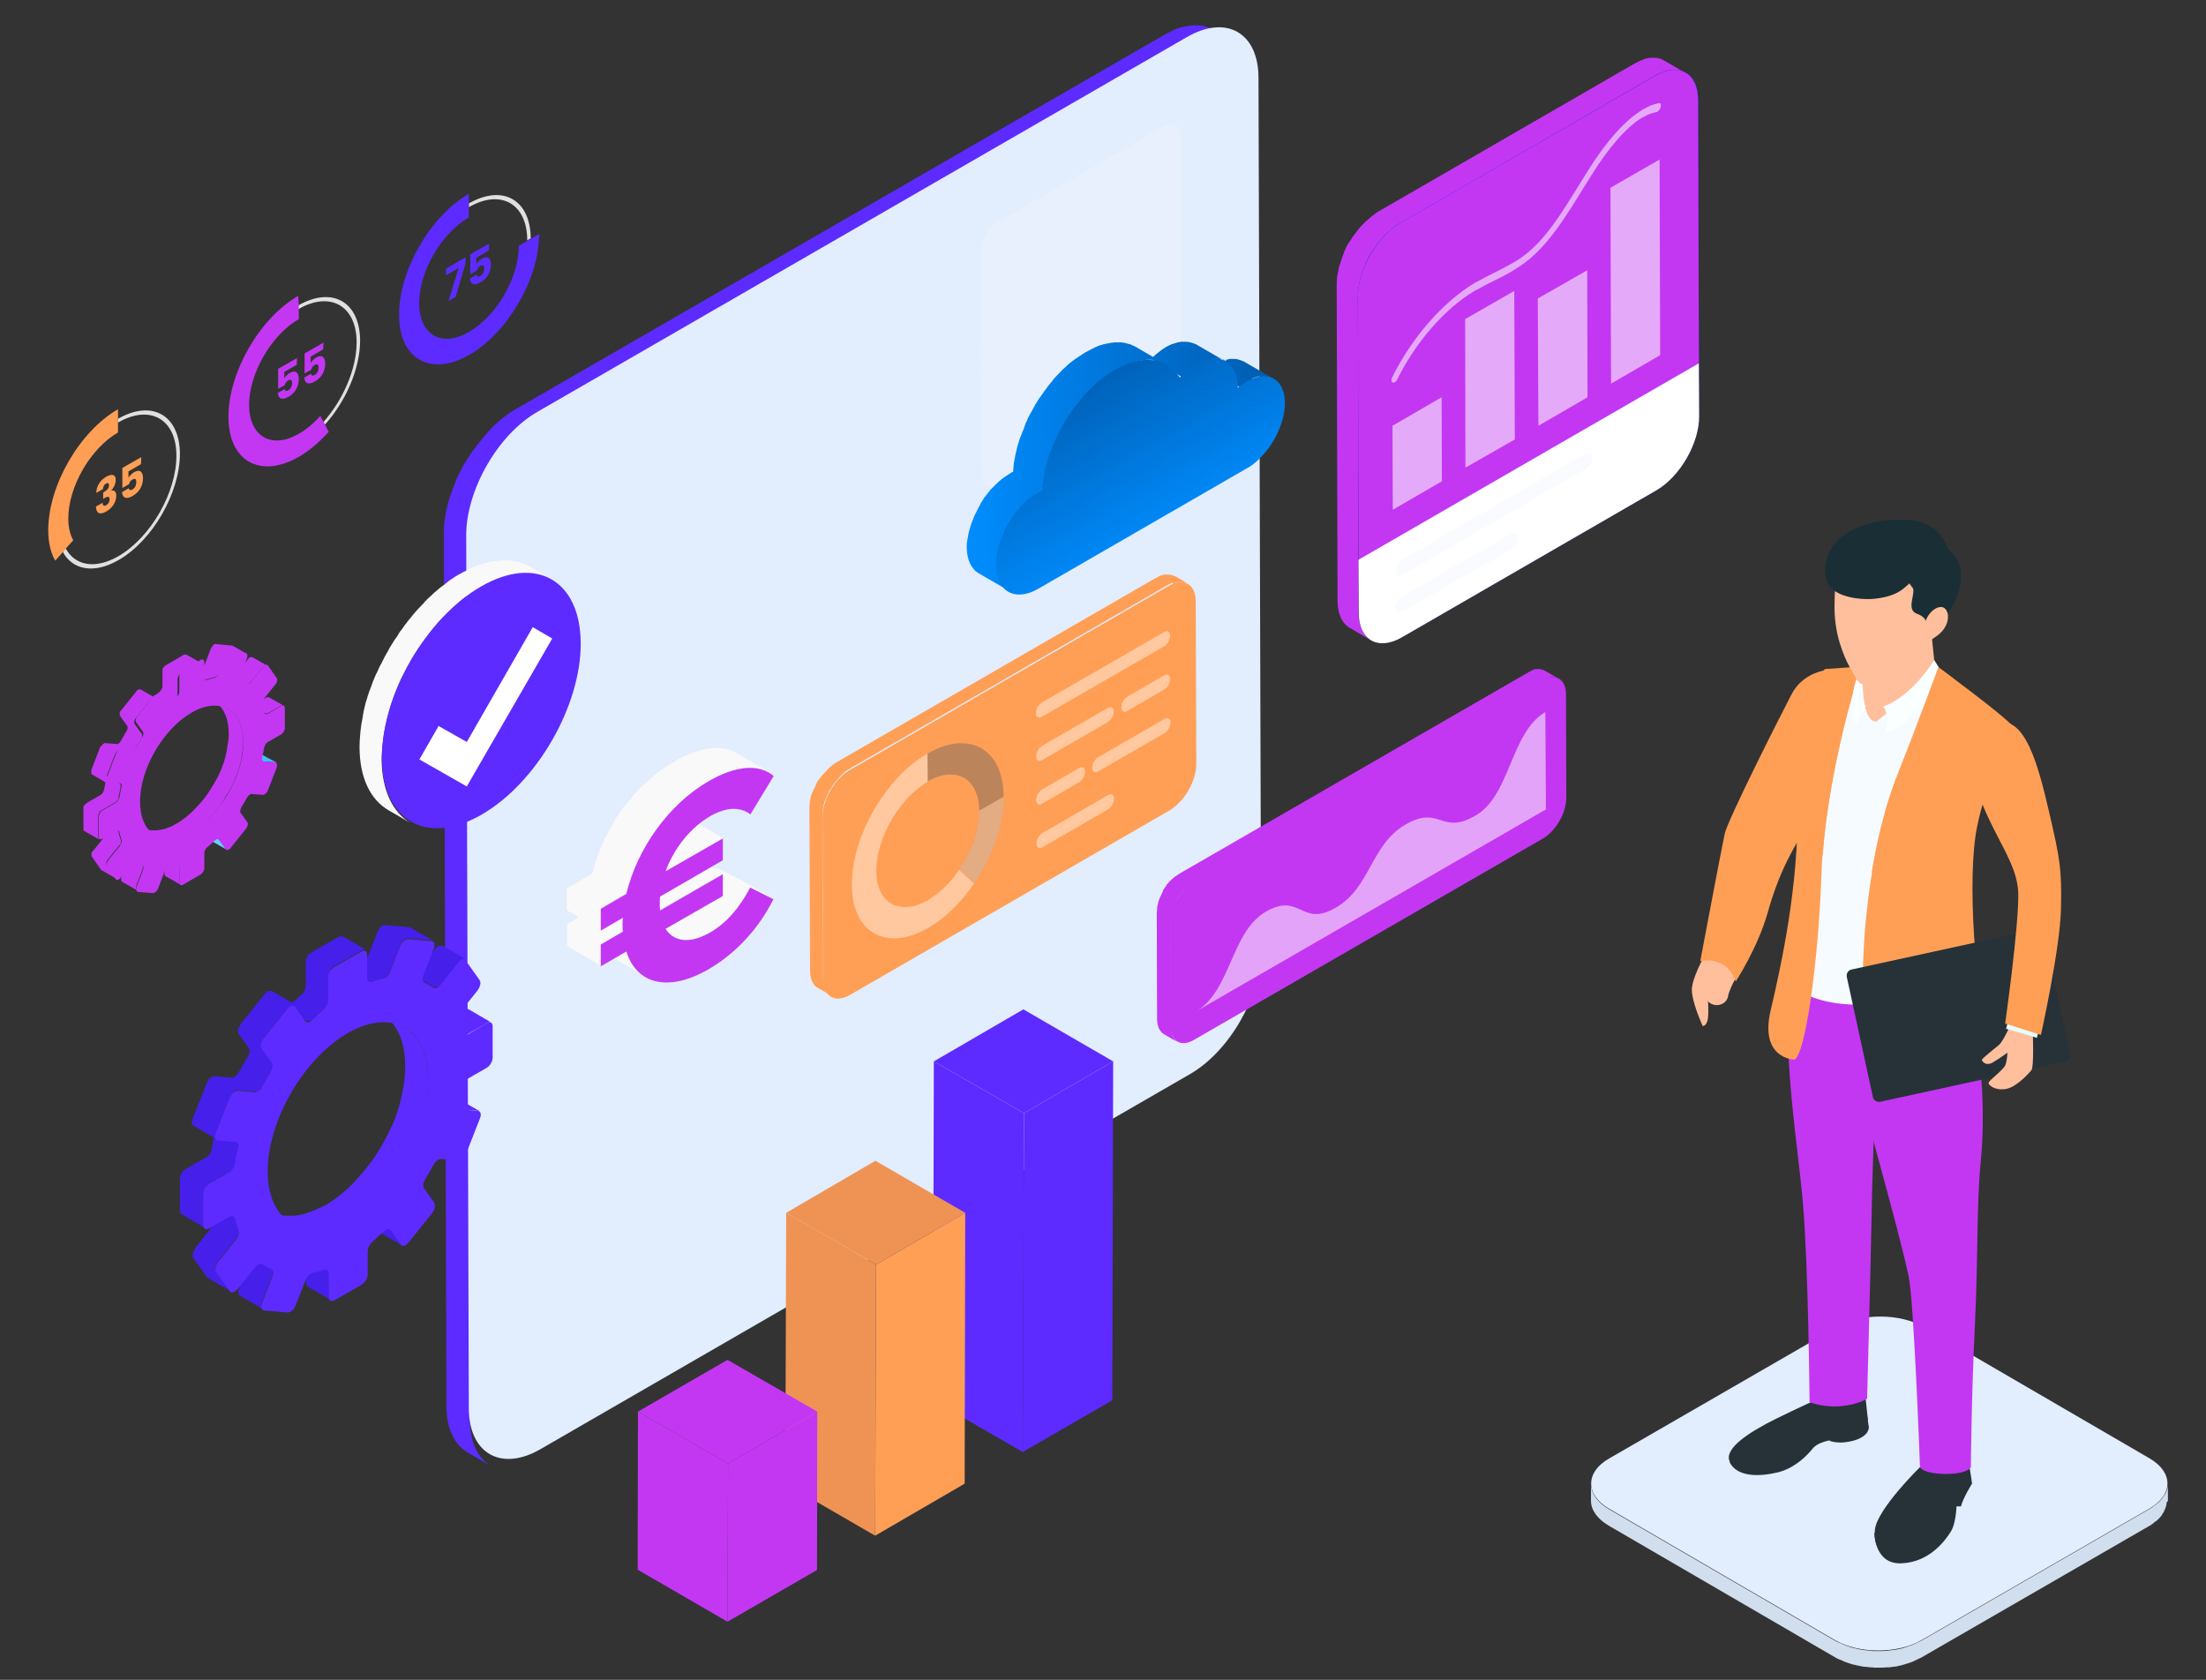 <?xml version="1.0" encoding="utf-8"?>
<!-- Generator: Adobe Illustrator 26.0.1, SVG Export Plug-In . SVG Version: 6.00 Build 0)  -->
<svg version="1.1" id="Layer_1" xmlns="http://www.w3.org/2000/svg" xmlns:xlink="http://www.w3.org/1999/xlink" x="0px" y="0px"
	 viewBox="0 0 759 578" style="enable-background:new 0 0 759 578;" xml:space="preserve">
<rect x="0" y="0" width="759" height="578" fill="#333333" stroke="none"/>
<style type="text/css">
	.st0{fill:#5D2BFF;}
	.st1{fill:#E2EDFD;}
	.st2{opacity:0.22;}
	.st3{fill:#F9F9F9;}
	.st4{enable-background:new    ;}
	.st5{fill:#FF9F56;}
	.st6{fill:#EF9354;}
	.st7{fill:#C337F3;}
	.st8{fill:#461FEA;}
	.st9{fill:url(#SVGID_1_);}
	.st10{fill:url(#SVGID_00000169535885358763404460000006681149542340453044_);}
	.st11{opacity:0.43;}
	.st12{fill:#FFFFFF;}
	.st13{fill:#616161;}
	.st14{fill:#BDBDBD;}
	.st15{opacity:0.57;}
	.st16{fill:url(#SVGID_00000168118381175193869920000003729995391548485287_);}
	.st17{fill:url(#SVGID_00000036972484236241473230000016578294621889367720_);}
	.st18{fill:url(#SVGID_00000019646090908828570600000006205897586841080227_);}
	.st19{opacity:0.54;}
	.st20{fill:#E0E0E0;}
	.st21{fill:#D1DEED;}
	.st22{fill:#FFBF9D;}
	.st23{fill:#263238;}
	.st24{fill:#F6FBFF;}
	.st25{fill:#FAFFFF;}
	.st26{fill:#1A2E35;}
	.st27{fill:#E7FDFD;}
</style>
<g>
	<g>
		<path class="st0" d="M411.2,15.4c0.7-0.3,1.4-0.6,2.1-0.9h0.1c0.6-0.2,1.2-0.4,1.8-0.5c0.3-0.1,0.7-0.2,1-0.2
			c0.4-0.1,0.9-0.2,1.3-0.2c0.2,0,0.5-0.1,0.7-0.1c0.5,0,1.1,0,1.6,0c0.1,0,0.2,0,0.4,0c0.6,0,1.2,0.1,1.8,0.2
			c0.1,0,0.3,0.1,0.4,0.1c0.5,0.1,0.9,0.2,1.4,0.4c0.1,0,0.3,0.1,0.4,0.1c0.6,0.2,1.1,0.5,1.6,0.8l-8.1-4.7l-0.1-0.1
			c-0.4-0.2-0.8-0.4-1.2-0.6c-0.1,0-0.2-0.1-0.2-0.1c-0.1-0.1-0.3-0.1-0.4-0.1c-0.2-0.1-0.4-0.2-0.6-0.2c-0.2-0.1-0.5-0.1-0.7-0.2
			c-0.1,0-0.3-0.1-0.4-0.1s-0.2,0-0.2-0.1c-0.5-0.1-1-0.1-1.5-0.2h-0.1c-0.1,0-0.2,0-0.4,0c-0.4,0-0.8,0-1.2,0c-0.1,0-0.3,0-0.4,0
			c-0.2,0-0.5,0-0.7,0.1c-0.2,0-0.5,0-0.7,0.1c-0.2,0-0.4,0.1-0.6,0.1c-0.3,0.1-0.7,0.1-1,0.2c-0.2,0-0.4,0.1-0.5,0.1
			c-0.4,0.1-0.8,0.2-1.3,0.4h-0.1c-0.5,0.2-1,0.4-1.5,0.6c-0.2,0.1-0.4,0.2-0.6,0.3s-0.4,0.2-0.6,0.3c-0.7,0.4-1.5,0.7-2.3,1.2
			l-223.5,129c-0.8,0.5-1.6,1-2.3,1.5c-0.3,0.2-0.5,0.4-0.7,0.5c-0.5,0.4-1,0.8-1.5,1.2c-0.3,0.2-0.6,0.5-0.8,0.7
			c-0.5,0.4-0.9,0.8-1.4,1.2c-0.3,0.3-0.6,0.5-0.8,0.8c-0.2,0.2-0.4,0.3-0.5,0.5c-0.2,0.2-0.3,0.4-0.5,0.6c-0.6,0.6-1.1,1.2-1.6,1.8
			c-0.2,0.2-0.4,0.4-0.5,0.6c-0.1,0.2-0.3,0.3-0.4,0.5c-0.3,0.4-0.6,0.8-1,1.2c-0.2,0.3-0.4,0.5-0.6,0.8c-0.2,0.2-0.3,0.4-0.5,0.7
			s-0.5,0.6-0.7,0.9c-0.2,0.2-0.3,0.4-0.5,0.6c-0.3,0.4-0.5,0.7-0.7,1.1c-0.2,0.2-0.3,0.5-0.5,0.7c-0.1,0.1-0.1,0.2-0.2,0.3
			c-0.4,0.7-0.9,1.4-1.3,2.1c0,0,0,0.1-0.1,0.1c-0.1,0.1-0.2,0.3-0.2,0.4c-0.3,0.5-0.6,1-0.8,1.5c-0.1,0.2-0.2,0.5-0.4,0.7
			c-0.1,0.2-0.3,0.5-0.4,0.7c-0.1,0.2-0.2,0.4-0.3,0.7c-0.3,0.6-0.5,1.2-0.8,1.7c0,0.1-0.1,0.2-0.1,0.3v0.1
			c-0.3,0.7-0.6,1.5-0.9,2.2c-0.1,0.1-0.1,0.3-0.1,0.4c-0.1,0.3-0.2,0.5-0.3,0.8c-0.1,0.4-0.3,0.7-0.4,1.1c-0.1,0.3-0.2,0.6-0.3,0.9
			c-0.1,0.3-0.2,0.7-0.3,1c-0.1,0.2-0.1,0.4-0.2,0.6c-0.1,0.4-0.2,0.7-0.3,1.1c-0.1,0.4-0.2,0.8-0.3,1.3c0,0.1-0.1,0.3-0.1,0.4
			c-0.1,0.3-0.1,0.6-0.2,0.9c-0.1,0.7-0.2,1.3-0.3,2c0,0.2-0.1,0.4-0.1,0.5c-0.1,0.4-0.1,0.8-0.1,1.2c0,0.3-0.1,0.6-0.1,0.9
			c-0.1,0.9-0.1,1.8-0.1,2.7l0.9,300.3c0,5.8,1.6,10.3,4.2,13.3c0.9,1,1.9,1.8,3,2.5l8.1,4.7c-4.4-2.6-7.2-8-7.2-15.8l-0.9-300.3
			c0-0.9,0-1.8,0.1-2.7c0-0.3,0.1-0.6,0.1-0.9c0.1-0.6,0.1-1.2,0.2-1.8c0.1-0.7,0.2-1.3,0.3-2c0.1-0.4,0.2-0.9,0.3-1.3
			c0.1-0.4,0.2-0.8,0.3-1.3c0.1-0.6,0.3-1.2,0.5-1.8c0.1-0.3,0.2-0.7,0.3-1c0.2-0.7,0.4-1.3,0.7-2c0.1-0.3,0.2-0.5,0.3-0.8
			c0.3-0.9,0.7-1.8,1.1-2.7c0-0.1,0.1-0.2,0.1-0.3c0.4-0.8,0.7-1.6,1.1-2.4c0.1-0.2,0.2-0.5,0.4-0.7c0.4-0.8,0.8-1.5,1.2-2.2
			c0.1-0.1,0.2-0.3,0.2-0.4c0.5-0.9,1-1.7,1.6-2.5c0.2-0.2,0.3-0.5,0.5-0.7c0.4-0.6,0.8-1.2,1.2-1.8c0.2-0.3,0.5-0.6,0.7-0.9
			c0.4-0.5,0.7-1,1.1-1.4c0.3-0.4,0.6-0.8,1-1.2c0.3-0.4,0.6-0.7,0.9-1.1c0.5-0.6,1.1-1.2,1.6-1.7c0.3-0.4,0.7-0.7,1-1
			s0.6-0.5,0.8-0.8c0.5-0.4,0.9-0.8,1.4-1.2c0.3-0.2,0.6-0.5,0.8-0.7c0.5-0.4,1-0.8,1.5-1.2c0.2-0.2,0.5-0.4,0.7-0.5
			c0.8-0.5,1.6-1,2.3-1.5L408.3,16.9c0.8-0.4,1.5-0.8,2.3-1.2C410.8,15.6,411,15.5,411.2,15.4z"/>
		<g>
			<path class="st1" d="M408.3,12.8c13.6-7.9,24.7-1.6,24.7,14l0.9,300.3c0,15.6-10.9,34.7-24.5,42.5L186,498.6
				c-13.6,7.9-24.7,1.5-24.7-14.1l-0.9-300.3c0-15.6,10.9-34.7,24.5-42.5L408.3,12.8z"/>
		</g>
		<g class="st2">
			<g>
				<path class="st3" d="M400.1,43.5c3.4-2,6.2-0.4,6.3,3.6l0.2,76.1c0,4-2.8,8.8-6.2,10.8l-56.6,32.7c-3.4,2-6.2,0.4-6.3-3.6
					L337.3,87c0-4,2.8-8.8,6.2-10.8L400.1,43.5z"/>
			</g>
		</g>
	</g>
	<g>
		<g>
			<g>
				<g class="st4">
					<g>
						<polygon class="st0" points="383,365.2 382.7,481.8 351.9,499.6 352.3,383 						"/>
					</g>
					<g>
						<polygon class="st0" points="352.3,383 351.9,499.6 321,481.8 321.3,365.2 						"/>
					</g>
					<g>
						<polygon class="st0" points="383,365.2 352.3,383 321.3,365.2 352.1,347.3 						"/>
					</g>
				</g>
			</g>
		</g>
		<g>
			<g>
				<g class="st4">
					<g>
						<polygon class="st5" points="332.1,417.3 331.9,510.5 301.1,528.4 301.4,435.1 						"/>
					</g>
					<g>
						<polygon class="st6" points="301.4,435.1 301.1,528.4 270.2,510.5 270.5,417.3 						"/>
					</g>
					<g>
						<polygon class="st6" points="332.1,417.3 301.4,435.1 270.5,417.3 301.2,399.4 						"/>
					</g>
				</g>
			</g>
		</g>
		<g>
			<g>
				<g class="st4">
					<g>
						<polygon class="st7" points="281.2,485.7 250.5,503.6 219.5,485.7 250.3,467.9 						"/>
					</g>
					<g>
						<polygon class="st7" points="281.2,485.7 281.1,540.2 250.3,558 250.5,503.6 						"/>
					</g>
					<g>
						<polygon class="st7" points="250.5,503.6 250.3,558 219.4,540.1 219.5,485.7 						"/>
					</g>
				</g>
			</g>
		</g>
	</g>
	<g>
		<g>
			<g>
				<path class="st0" d="M157.1,377.8C157.1,377.8,157.1,377.7,157.1,377.8c-0.1-0.1-0.2-0.1-0.2-0.1h-0.1h-0.1l-6-0.5
					c-0.2,0-0.3-0.1-0.4-0.1l7.9,4.6l0,0h0.1h0.1h0.1h0.1l6,0.5c0.2,0,0.3,0.1,0.4,0.1L157.1,377.8L157.1,377.8z"/>
				<path class="st8" d="M134.5,423.3c-0.1-0.1-0.2-0.2-0.3-0.3l-7.9-4.6c0.1,0.1,0.2,0.2,0.3,0.3l3.5,4.9c0.1,0.1,0.2,0.2,0.3,0.3
					l7.9,4.6c-0.1-0.1-0.2-0.2-0.3-0.3L134.5,423.3z"/>
				<path class="st0" d="M168.3,351.7L168.3,351.7c0.1,0,0.3,0,0.4,0l0,0c0.1,0,0.2,0.1,0.3,0.1l0,0l0,0l-7.9-4.6l0,0H161h-0.1
					c0,0,0,0-0.1,0l0,0l0,0h-0.1h-0.1l0,0l0,0c0,0,0,0-0.1,0s-0.1,0-0.2,0h-0.1c0,0,0,0-0.1,0H160c-0.1,0-0.2,0.1-0.3,0.1l-7,4
					c-0.1,0.1-0.2,0.1-0.4,0.2c0,0,0,0-0.1,0s-0.2,0.1-0.3,0.1l0,0c-0.1,0-0.2,0-0.3,0l0,0c-0.1,0-0.2-0.1-0.3-0.1l7.9,4.6l0,0h0.1
					h0.1c0,0,0,0,0.1,0l0,0l0,0h0.1h0.1l0,0l0,0c0,0,0,0,0.1,0s0.1,0,0.2,0h0.1c0,0,0,0,0.1,0h0.1c0.1,0,0.2-0.1,0.3-0.1l7-4
					c0.1-0.1,0.3-0.1,0.4-0.2c0,0,0,0,0.1,0C168.1,351.7,168.2,351.7,168.3,351.7z"/>
				<path class="st8" d="M113.2,438c0-0.6-0.2-1.1-0.6-1.3l-7.9-4.6c0.4,0.2,0.6,0.7,0.6,1.3v8c0,0.3,0.1,0.6,0.2,0.8
					c0.1,0.2,0.2,0.4,0.4,0.5l7.9,4.6c-0.4-0.2-0.6-0.7-0.6-1.3V438z"/>
				<path class="st8" d="M93.9,437.5c0-0.2-0.1-0.3-0.1-0.4c0,0,0-0.1-0.1-0.1c-0.1-0.1-0.2-0.3-0.3-0.4l-7.9-4.6c0,0,0,0.1,0.1,0.1
					l-3.2-1.8c0,0,0,0,0.1,0c0.4,0.3,0.9,0.6,1.3,0.8l1.9,1.1l0.1,0.1c0,0,0,0.1,0.1,0.1c0.1,0.1,0.1,0.3,0.1,0.4s0,0.1,0,0.2
					c0,0.2,0,0.4,0,0.7l0,0c0,0.3-0.1,0.5-0.2,0.8l-3.5,8.9l0,0c0,0.1,0,0.1-0.1,0.2c0,0.1,0,0.1-0.1,0.2c0,0.1,0,0.2-0.1,0.2
					c0,0.1,0,0.1,0,0.2l0,0c0,0,0,0,0,0.1c0,0.2,0,0.4,0,0.6c0,0.1,0,0.1,0,0.1c0,0.2,0.1,0.3,0.1,0.4c0,0,0,0.1,0.1,0.1
					c0.1,0.1,0.2,0.3,0.3,0.3l0,0l7.9,4.6c-0.1-0.1-0.2-0.2-0.3-0.3c0,0,0-0.1-0.1-0.1c-0.1-0.1-0.1-0.3-0.1-0.4v-0.1
					c0-0.2,0-0.4,0-0.7l0,0c0-0.3,0.1-0.5,0.2-0.8l3.5-8.9l0,0c0-0.1,0-0.1,0.1-0.2c0-0.1,0-0.1,0.1-0.2c0-0.1,0-0.2,0.1-0.2
					c0-0.1,0-0.1,0-0.2l0,0c0,0,0,0,0-0.1c0-0.2,0-0.4,0-0.6C93.9,437.6,93.9,437.6,93.9,437.5z"/>
				<path class="st8" d="M150.4,339.7L150.4,339.7c0.2-0.1,0.3-0.1,0.4-0.2c0.2-0.1,0.4-0.3,0.6-0.5c0,0,0,0,0.1-0.1
					s0.1-0.1,0.2-0.2l0.1-0.1l6-7.5c0.1-0.2,0.3-0.3,0.4-0.4c0.2-0.2,0.4-0.4,0.6-0.5c0.1-0.1,0.2-0.1,0.4-0.2c0,0,0,0,0.1,0
					s0.2-0.1,0.3-0.1l0,0c0.1,0,0.2,0,0.3,0l0,0c0.1,0,0.2,0.1,0.3,0.1l-7.9-4.6l0,0h-0.1h-0.1H152l0,0l0,0h-0.1h-0.1c0,0,0,0-0.1,0
					l0,0c0,0,0,0-0.1,0s-0.1,0-0.2,0h-0.1c0,0,0,0-0.1,0c0,0,0,0-0.1,0s-0.2,0.1-0.3,0.1c-0.2,0.1-0.4,0.3-0.6,0.5c0,0,0,0-0.1,0.1
					s-0.1,0.2-0.2,0.2l-0.1,0.1l-6,7.5c-0.1,0.2-0.3,0.3-0.4,0.4c-0.2,0.2-0.4,0.3-0.6,0.5c-0.1,0.1-0.2,0.1-0.4,0.2c0,0,0,0-0.1,0
					s-0.2,0.1-0.3,0.1l0,0c-0.1,0-0.2,0-0.3,0l-1.7-1c-0.1,0-0.1-0.1-0.2-0.1c-0.5-0.3-1-0.5-1.5-0.8h-0.1l7.9,4.6l0,0
					c0,0,0,0,0.1,0c0.2,0.1,0.3,0.2,0.5,0.3l2.5,1.5l0,0h0.1h0.1h0.1l0,0l0,0h0.1h0.1c0,0,0,0,0.1,0l0,0c0,0,0,0,0.1,0s0.1,0,0.2,0
					C150.2,339.7,150.3,339.7,150.4,339.7C150.3,339.7,150.3,339.7,150.4,339.7z"/>
				<path class="st0" d="M147.3,371.3c0-5.4-1.2-9.9-3.3-13.1c-1.3-2-2.9-3.5-4.7-4.6l-7.9-4.6c5,2.9,8,9,8,17.7c0,1,0,2-0.1,3.1
					c0,0.3-0.1,0.6-0.1,1c-0.1,0.7-0.1,1.3-0.2,2c-0.1,0.7-0.2,1.5-0.4,2.2c-0.1,0.5-0.2,1-0.3,1.5s-0.2,0.9-0.3,1.4
					c-0.2,0.7-0.3,1.3-0.5,2c-0.1,0.4-0.2,0.8-0.3,1.1c-0.2,0.7-0.5,1.5-0.7,2.2c-0.1,0.3-0.2,0.6-0.3,0.9c-0.4,1-0.8,2-1.2,3
					c0,0.1-0.1,0.2-0.2,0.3c-0.4,0.9-0.8,1.8-1.3,2.7c-0.1,0.3-0.3,0.6-0.4,0.8c-0.4,0.8-0.9,1.7-1.3,2.5c-0.1,0.2-0.2,0.3-0.3,0.5
					c-0.6,1-1.1,1.9-1.7,2.8c-0.2,0.3-0.4,0.5-0.5,0.8c-0.4,0.7-0.9,1.3-1.4,2c-0.3,0.3-0.5,0.7-0.8,1c-0.4,0.5-0.8,1.1-1.2,1.6
					c-0.4,0.4-0.7,0.9-1.1,1.3c-0.3,0.4-0.7,0.8-1,1.2c-0.6,0.7-1.2,1.3-1.8,2c-0.4,0.4-0.8,0.8-1.2,1.2c-0.3,0.3-0.6,0.6-0.9,0.9
					c-0.5,0.5-1,0.9-1.6,1.4c-0.3,0.3-0.6,0.5-0.9,0.8c-0.6,0.5-1.2,0.9-1.7,1.3c-0.3,0.2-0.6,0.4-0.8,0.6c-0.9,0.6-1.7,1.2-2.6,1.7
					c-0.6,0.3-1.2,0.6-1.8,0.9c-0.2,0.1-0.3,0.2-0.5,0.2c-0.4,0.2-0.9,0.4-1.3,0.6c-0.2,0.1-0.3,0.1-0.5,0.2
					c-0.4,0.2-0.8,0.3-1.2,0.5c-0.1,0-0.2,0.1-0.3,0.1c-0.5,0.2-1,0.3-1.5,0.5c-0.1,0-0.1,0-0.2,0.1c-0.8,0.2-1.5,0.4-2.3,0.5
					c-0.6,0.1-1.2,0.2-1.8,0.2c-0.1,0-0.2,0-0.4,0c-0.5,0-1.1,0-1.6,0c-0.1,0-0.2,0-0.3,0c-0.4,0-0.8-0.1-1.2-0.1
					c-0.1,0-0.3,0-0.4-0.1c-0.5-0.1-0.9-0.2-1.4-0.3c0,0,0,0-0.1,0c-0.4-0.1-0.8-0.3-1.2-0.4c-0.1,0-0.2-0.1-0.4-0.2
					c-0.3-0.2-0.7-0.3-1-0.5c-0.1-0.1-0.2-0.1-0.3-0.2l7.9,4.6c0.1,0,0.1,0.1,0.2,0.1s0.1,0.1,0.2,0.1c0.3,0.2,0.7,0.3,1,0.5
					c0.1,0,0.1,0.1,0.2,0.1s0.1,0,0.2,0.1c0.4,0.2,0.8,0.3,1.2,0.4c0,0,0,0,0.1,0l0,0c0.4,0.1,0.9,0.2,1.4,0.3c0.1,0,0.1,0,0.2,0
					s0.1,0,0.2,0c0.4,0.1,0.8,0.1,1.2,0.1c0.1,0,0.1,0,0.2,0h0.1c0.5,0,1.1,0,1.6,0c0.1,0,0.1,0,0.2,0s0.1,0,0.2,0
					c0.6,0,1.2-0.1,1.8-0.2l0,0l0,0c0.7-0.1,1.5-0.3,2.3-0.5h0.1h0.1c0.5-0.1,1-0.3,1.5-0.5c0.1,0,0.2-0.1,0.3-0.1
					c0.4-0.1,0.8-0.3,1.2-0.5c0.1,0,0.1,0,0.2-0.1c0.1,0,0.2-0.1,0.3-0.1c0.4-0.2,0.9-0.4,1.3-0.6c0.2-0.1,0.3-0.2,0.5-0.2
					c0.6-0.3,1.2-0.6,1.8-0.9c0.9-0.5,1.8-1.1,2.6-1.7c0.3-0.2,0.6-0.4,0.8-0.6c0.6-0.4,1.2-0.8,1.7-1.3c0.3-0.3,0.6-0.5,0.9-0.8
					c0.5-0.4,1-0.9,1.6-1.4c0.3-0.3,0.6-0.6,0.9-0.9c0.2-0.2,0.4-0.4,0.6-0.5c0.2-0.2,0.4-0.4,0.6-0.6c0.6-0.6,1.2-1.3,1.8-2
					c0.2-0.2,0.4-0.4,0.6-0.6c0.2-0.2,0.3-0.4,0.5-0.6c0.4-0.4,0.7-0.9,1.1-1.3c0.2-0.3,0.5-0.6,0.7-0.9c0.2-0.2,0.4-0.5,0.5-0.7
					c0.3-0.3,0.5-0.7,0.8-1c0.2-0.2,0.4-0.5,0.5-0.7c0.3-0.4,0.6-0.8,0.8-1.2c0.2-0.3,0.4-0.5,0.5-0.8c0.1-0.1,0.2-0.2,0.2-0.3
					c0.5-0.8,1-1.5,1.4-2.3c0-0.1,0.1-0.1,0.1-0.2c0.1-0.2,0.2-0.3,0.3-0.5c0.3-0.6,0.6-1.1,0.9-1.7c0.1-0.3,0.3-0.5,0.4-0.8
					c0.1-0.3,0.3-0.5,0.4-0.8c0.1-0.2,0.2-0.5,0.4-0.7c0.3-0.7,0.6-1.3,0.9-2c0-0.1,0.1-0.2,0.1-0.3v-0.1c0.4-0.8,0.7-1.6,1-2.5
					c0.1-0.2,0.1-0.3,0.2-0.5c0.1-0.3,0.2-0.6,0.3-0.9c0.1-0.4,0.3-0.8,0.4-1.2c0.1-0.3,0.2-0.7,0.3-1c0.1-0.4,0.2-0.8,0.3-1.1
					c0.1-0.2,0.1-0.5,0.2-0.7c0.1-0.4,0.2-0.8,0.3-1.3s0.2-0.9,0.3-1.4c0-0.2,0.1-0.3,0.1-0.5c0.1-0.3,0.1-0.7,0.2-1
					c0.1-0.7,0.3-1.5,0.4-2.2c0-0.2,0.1-0.4,0.1-0.6c0.1-0.5,0.1-0.9,0.1-1.4c0-0.3,0.1-0.7,0.1-1
					C147.3,373.4,147.3,372.3,147.3,371.3z"/>
				<path class="st8" d="M82.1,423.8c0-0.2,0-0.5-0.1-0.6c-0.4-1.3-0.8-2.6-1.1-4c-0.1-0.4-0.3-0.7-0.5-0.8l-7.9-4.6
					c0.3,0.2,0.5,0.4,0.5,0.8c0.3,1.4,0.7,2.7,1.1,4c0.1,0.2,0.1,0.4,0.1,0.6c0,0.1,0,0.1,0,0.2c0,0.2,0,0.5-0.1,0.7l0,0
					c-0.1,0.3-0.2,0.6-0.3,0.8l0,0c-0.1,0.3-0.3,0.5-0.5,0.8l-6,7.5c0,0,0,0,0,0.1s-0.1,0.1-0.1,0.2s-0.1,0.1-0.1,0.2
					s-0.1,0.1-0.1,0.2s-0.1,0.1-0.1,0.2s-0.1,0.1-0.1,0.2l0,0l0,0c0,0,0,0.1-0.1,0.1c0,0.1-0.1,0.1-0.1,0.2s0,0.1-0.1,0.2
					c0,0.1,0,0.1-0.1,0.2c0,0.1,0,0.2-0.1,0.2l0,0l0,0c0,0.1,0,0.2,0,0.2c0,0.2,0,0.3,0,0.4s0,0.2,0,0.3c0,0.3,0.1,0.5,0.2,0.7
					l4.7,6.6c0.1,0.1,0.2,0.2,0.3,0.3l7.9,4.6c-0.1-0.1-0.2-0.2-0.3-0.3l-4.7-6.6c-0.1-0.2-0.2-0.4-0.2-0.7c0-0.1,0-0.2,0-0.3
					c0-0.2,0-0.4,0-0.7l0,0c0.1-0.3,0.2-0.6,0.3-1l0,0c0.2-0.3,0.4-0.6,0.6-0.9l6-7.5c0,0,0,0,0.1-0.1c0-0.1,0.1-0.1,0.1-0.2
					s0.1-0.1,0.1-0.2s0.1-0.1,0.1-0.2s0.1-0.1,0.1-0.2c0,0,0,0,0-0.1l0,0c0,0,0-0.1,0.1-0.1c0-0.1,0.1-0.1,0.1-0.2s0.1-0.1,0.1-0.2
					s0-0.1,0.1-0.2c0-0.1,0-0.1,0.1-0.2l0,0l0,0c0-0.1,0-0.2,0.1-0.2c0-0.1,0-0.2,0-0.3c0-0.1,0-0.1,0-0.2
					C82.1,424,82.1,423.9,82.1,423.8z"/>
				<path class="st8" d="M126.1,330.4c-0.1,0.2-0.3,0.4-0.4,0.6l0,0c-0.1,0.1-0.2,0.3-0.4,0.4c-0.2,0.2-0.4,0.3-0.6,0.5
					c-0.2,0.1-0.4,0.2-0.6,0.2c-0.6,0.1-1.3,0.3-2,0.5l0,0c-0.7,0.2-1.4,0.4-2.1,0.6c-0.2,0.1-0.4,0.1-0.5,0.1l0,0
					c-0.2,0-0.3-0.1-0.5-0.1l7.9,4.6l0,0h0.1h0.1h0.1h0.1l0,0l0,0h0.1h0.1c0.1,0,0.1,0,0.2,0h0.1c0.7-0.2,1.4-0.4,2.1-0.6
					c0.7-0.2,1.3-0.3,2-0.5h0.1c0.1,0,0.2,0,0.2-0.1c0.1,0,0.2-0.1,0.3-0.1c0.2-0.1,0.4-0.3,0.6-0.5c0,0,0,0,0.1-0.1
					s0.1-0.2,0.2-0.2l0.1-0.1l0,0c0,0,0,0,0-0.1s0.1-0.1,0.1-0.2s0.1-0.1,0.1-0.2s0.1-0.1,0.1-0.2l0,0l0,0l0.1-0.1
					c0-0.1,0.1-0.1,0.1-0.2s0.1-0.1,0.1-0.2s0-0.1,0.1-0.2l0,0l3.5-8.9c0.1-0.2,0.2-0.5,0.3-0.7l0,0c0.1-0.2,0.3-0.4,0.4-0.6l0,0
					c0.1-0.1,0.2-0.3,0.4-0.4c0.2-0.2,0.4-0.4,0.6-0.5c0.2-0.1,0.3-0.2,0.5-0.2l0,0c0.2,0,0.3-0.1,0.5-0.1l8.1,0.7
					c0.2,0,0.3,0.1,0.4,0.1L141,319l0,0h-0.1h-0.1h-0.1h-0.1l-8.1-0.7l0,0h-0.1h-0.1c-0.1,0-0.1,0-0.2,0l0,0l0,0
					c-0.1,0-0.1,0-0.2,0.1c-0.1,0-0.2,0.1-0.3,0.1c-0.2,0.1-0.4,0.3-0.6,0.5c0,0,0,0-0.1,0.1s-0.1,0.2-0.2,0.2l-0.1,0.1l0,0
					c0,0,0,0-0.1,0.1c0,0.1-0.1,0.1-0.1,0.2s-0.1,0.1-0.1,0.2s-0.1,0.1-0.1,0.2l0,0l0,0c0,0.1-0.1,0.1-0.1,0.2s-0.1,0.1-0.1,0.2
					s-0.1,0.1-0.1,0.2s0,0.1-0.1,0.2l-3.5,8.9C126.3,330,126.2,330.2,126.1,330.4L126.1,330.4z"/>
				<path class="st8" d="M70,421.4v-10.8c0-0.3,0.1-0.6,0.2-1l0,0c0.1-0.3,0.2-0.7,0.4-1l0,0c0.2-0.3,0.4-0.6,0.6-0.8l0,0
					c0.2-0.2,0.5-0.5,0.8-0.6l7-4c0.2-0.1,0.5-0.3,0.7-0.5l0,0l0,0c0.1-0.1,0.1-0.1,0.2-0.2s0.1-0.1,0.2-0.2c0-0.1,0.1-0.1,0.1-0.2
					l0.1-0.1l0,0l0,0c0-0.1,0.1-0.1,0.1-0.2s0.1-0.1,0.1-0.2s0.1-0.1,0.1-0.2s0.1-0.1,0.1-0.2v-0.1l0,0c0,0,0,0,0-0.1s0-0.1,0.1-0.2
					c0-0.1,0-0.1,0.1-0.2c0-0.1,0-0.2,0.1-0.2c0-0.1,0-0.1,0-0.2c0.2-1,0.4-2.1,0.6-3.1c0.1-0.7,0.3-1.4,0.5-2.2v-0.1
					c0-0.1,0-0.2,0-0.3c0-0.1,0-0.1,0-0.2s0-0.2,0-0.2c0-0.1,0-0.2,0-0.3c0-0.1,0-0.1,0-0.2s-0.1-0.2-0.1-0.3c0,0,0-0.1-0.1-0.1
					c-0.1-0.1-0.2-0.2-0.3-0.3l-6.9-4l4.4-11.4c0.1-0.2,0.2-0.5,0.3-0.7l0,0c0.1-0.2,0.3-0.4,0.4-0.6l0,0c0.1-0.1,0.2-0.3,0.4-0.4
					c0.2-0.2,0.4-0.3,0.6-0.5c0.2-0.1,0.3-0.2,0.5-0.2l0,0c0.2,0,0.3-0.1,0.5,0l6,0.5l0,0h0.1c0,0,0.1,0,0.2,0s0.1,0,0.2,0l0,0l0,0
					c0.1,0,0.1,0,0.2-0.1c0.1,0,0.2-0.1,0.3-0.1c0.2-0.1,0.4-0.3,0.6-0.5c0,0,0,0,0.1-0.1l0.1-0.1c0,0,0,0,0.1-0.1c0,0,0,0,0.1-0.1
					s0.1-0.1,0.2-0.2l0.1-0.1l0,0l0,0c0-0.1,0.1-0.1,0.1-0.2s0.1-0.1,0.1-0.2s0.1-0.1,0.1-0.2c0.9-1.7,1.9-3.4,2.9-5.1
					c0,0,0-0.1,0.1-0.1c0-0.1,0.1-0.1,0.1-0.2s0.1-0.1,0.1-0.2s0.1-0.1,0.1-0.2s0-0.1,0.1-0.2c0,0,0,0,0-0.1l0,0v-0.1
					c0-0.1,0-0.1,0.1-0.2c0-0.1,0-0.2,0.1-0.2c0-0.1,0-0.2,0-0.3l0,0c0-0.2,0-0.3,0-0.5c0-0.1,0-0.2,0-0.2c0-0.2-0.1-0.4-0.2-0.6
					l-3.5-4.9c-0.1-0.2-0.2-0.4-0.2-0.7c0-0.1,0-0.2,0-0.3c0-0.2,0-0.4,0-0.7l0,0c0.1-0.3,0.2-0.6,0.3-1l0,0
					c0.2-0.3,0.4-0.6,0.6-0.9l7.7-9.6l6.9,4l0,0h0.1h0.1h0.1l0,0l0,0h0.1h0.1c0,0,0,0,0.1,0l0,0c0,0,0,0,0.1,0s0.1,0,0.2,0h0.1
					c0,0,0,0,0.1,0c0,0,0,0,0.1,0s0.2-0.1,0.3-0.1c0.2-0.1,0.4-0.3,0.6-0.5c1.3-1.2,2.7-2.4,4-3.6c0.1-0.1,0.2-0.2,0.3-0.2
					c0.1-0.1,0.1-0.1,0.2-0.2c0-0.1,0.1-0.1,0.1-0.2l0,0l0,0c0-0.1,0.1-0.1,0.1-0.2s0.1-0.1,0.1-0.2s0.1-0.1,0.1-0.2
					s0.1-0.1,0.1-0.2v-0.1l0,0c0,0,0,0,0-0.1s0.1-0.1,0.1-0.2s0-0.1,0.1-0.2c0-0.1,0-0.1,0.1-0.2c0-0.1,0-0.1,0.1-0.2l0,0l0,0
					c0-0.1,0-0.1,0-0.2s0-0.2,0-0.3c0-0.1,0-0.3,0-0.4v-8c0-0.3,0.1-0.6,0.2-1l0,0c0.1-0.3,0.2-0.7,0.4-1l0,0
					c0.2-0.3,0.4-0.6,0.6-0.8l0,0c0.2-0.2,0.5-0.5,0.8-0.6l9.4-5.4c0.1-0.1,0.3-0.1,0.4-0.2c0,0,0,0,0.1,0s0.2-0.1,0.3-0.1l0,0
					c0.1,0,0.2,0,0.3,0l0,0c0.1,0,0.2,0.1,0.3,0.1l-7.9-4.6l0,0h-0.1h-0.1c0,0,0,0-0.1,0l0,0l0,0h-0.1h-0.1l0,0l0,0c0,0,0,0-0.1,0
					s-0.1,0-0.2,0h-0.1c0,0,0,0-0.1,0h-0.1c-0.1,0-0.2,0.1-0.3,0.1l-9.4,5.4c-0.2,0.1-0.5,0.3-0.7,0.5l-0.1,0.1l0,0l-0.1,0.1
					c-0.1,0.1-0.1,0.1-0.2,0.2c0,0.1-0.1,0.1-0.1,0.2s-0.1,0.1-0.1,0.2s-0.1,0.1-0.1,0.2l0,0l0,0l-0.1,0.1c0,0.1-0.1,0.1-0.1,0.2
					s-0.1,0.1-0.1,0.2s0,0.1-0.1,0.2c0,0.1,0,0.1-0.1,0.2v0.1l0,0c0,0,0,0,0,0.1s0,0.2-0.1,0.2c0,0.1,0,0.2,0,0.3c0,0.1,0,0.3,0,0.4
					v8c0,0.3,0,0.6-0.1,0.8l0,0c-0.1,0.3-0.2,0.6-0.3,0.8l0,0c-0.1,0.3-0.3,0.5-0.5,0.8l0,0c-0.2,0.2-0.4,0.5-0.6,0.7
					c-1.1,0.9-2.1,1.8-3.1,2.8l-7-4.1l0,0h-0.1h-0.1h-0.1l0,0l0,0h-0.1h-0.1c0,0,0,0-0.1,0l0,0c0,0,0,0-0.1,0s-0.1,0-0.2,0h-0.1
					c0,0,0,0-0.1,0h-0.1c-0.1,0-0.2,0.1-0.3,0.1c-0.2,0.1-0.4,0.3-0.6,0.5c0,0,0,0-0.1,0.1s-0.1,0.2-0.2,0.2l-0.1,0.1L83,352.1
					c0,0,0,0-0.1,0.1c0,0.1-0.1,0.1-0.1,0.2s-0.1,0.1-0.1,0.2s-0.1,0.1-0.1,0.2s-0.1,0.1-0.1,0.2s-0.1,0.1-0.1,0.2l0,0l0,0
					c0,0,0,0.1-0.1,0.1c0,0.1,0,0.1-0.1,0.2c0,0.1,0,0.1-0.1,0.2c0,0.1,0,0.1-0.1,0.2c0,0.1,0,0.2-0.1,0.2l0,0l0,0
					c0,0.1,0,0.2,0,0.2c0,0.2,0,0.3,0,0.4s0,0.2,0,0.3c0,0.3,0.1,0.5,0.2,0.7l3.5,4.9c0.1,0.2,0.2,0.4,0.2,0.6c0,0.1,0,0.2,0,0.3
					c0,0.2,0,0.3,0,0.5c0,0.3-0.1,0.5-0.2,0.8l0,0c-0.1,0.3-0.2,0.6-0.4,0.9c-0.4,0.7-0.9,1.4-1.3,2.1c-0.6,1-1.1,2-1.7,3
					c-0.1,0.2-0.2,0.3-0.3,0.5l0,0c-0.1,0.1-0.2,0.3-0.3,0.4c0,0,0,0-0.1,0.1s-0.1,0.1-0.2,0.2c-0.2,0.2-0.4,0.3-0.6,0.5
					c-0.2,0.1-0.3,0.2-0.5,0.2l0,0c-0.2,0-0.3,0.1-0.5,0.1l-6-0.5l0,0h-0.1h-0.1c-0.1,0-0.1,0-0.2,0l0,0l0,0c-0.1,0-0.2,0-0.2,0.1
					c-0.1,0-0.2,0.1-0.3,0.1c-0.2,0.1-0.4,0.3-0.6,0.5c0,0,0,0-0.1,0.1s-0.1,0.2-0.2,0.2l-0.1,0.1l0,0c0,0,0,0-0.1,0.1
					c0,0.1-0.1,0.1-0.1,0.2s-0.1,0.1-0.1,0.2s-0.1,0.1-0.1,0.2l0,0l0,0c0,0.1-0.1,0.1-0.1,0.2s-0.1,0.1-0.1,0.2s-0.1,0.1-0.1,0.2
					s0,0.1-0.1,0.2l-4.7,12l0,0c0,0.1,0,0.1-0.1,0.2c0,0.1,0,0.1-0.1,0.2c0,0.1,0,0.2-0.1,0.2c0,0.1,0,0.1,0,0.2l0,0l0,0
					c0,0.2,0,0.4,0,0.6c0,0.1,0,0.1,0,0.2c0,0.2,0.1,0.3,0.1,0.4c0,0,0,0.1,0.1,0.1c0.1,0.1,0.2,0.3,0.3,0.3l7.1,4.1
					c0,0.2-0.1,0.3-0.1,0.5c0,0.1,0,0.2-0.1,0.3c-0.2,1-0.4,2.1-0.6,3.1c0,0.3-0.1,0.6-0.2,0.9l0,0c-0.1,0.3-0.3,0.6-0.4,0.8l0,0
					c-0.2,0.3-0.4,0.5-0.6,0.7l0,0c-0.2,0.2-0.4,0.4-0.7,0.5l-7,4c-0.2,0.1-0.5,0.3-0.7,0.5l-0.1,0.1l0,0l-0.1,0.1
					c-0.1,0.1-0.1,0.1-0.2,0.2c0,0.1-0.1,0.1-0.1,0.2s-0.1,0.1-0.1,0.2s-0.1,0.1-0.1,0.2l0,0l0,0l-0.1,0.1c0,0.1-0.1,0.1-0.1,0.2
					s-0.1,0.1-0.1,0.2s0,0.1-0.1,0.2c0,0.1,0,0.1-0.1,0.2v0.1l0,0c0,0,0,0,0,0.1s0,0.2-0.1,0.2c0,0.1,0,0.2,0,0.3c0,0.1,0,0.3,0,0.4
					v10.8c0,0.6,0.2,1.1,0.6,1.3l7.9,4.6C70.2,422.5,70,422,70,421.4z M74,390.4L74,390.4c0-0.2,0.1-0.3,0.1-0.4
					C74.1,390.1,74.1,390.2,74,390.4c0,0.1,0,0.2,0,0.2S74,390.5,74,390.4z"/>
			</g>
			<g>
				<path class="st0" d="M167.5,352c1.1-0.6,2-0.1,2,1.1v10.8c0,1.3-0.9,2.8-2,3.5l-7,4c-0.9,0.5-1.7,1.8-1.9,2.9
					c-0.3,1.7-0.6,3.5-1.1,5.2c-0.3,1.2,0.1,2.1,0.9,2.2l6,0.5c1,0.1,1.3,1.3,0.7,2.7l-4.7,12c-0.4,0.9-1,1.7-1.7,2.1
					c-0.3,0.2-0.7,0.3-1,0.3l-6-0.5c-0.3,0-0.7,0.1-1,0.3c-0.6,0.3-1.1,0.9-1.5,1.6c-0.9,1.7-1.9,3.4-2.9,5.1
					c-0.7,1.1-0.9,2.4-0.4,3.1l3.5,4.9c0.5,0.8,0.2,2.4-0.7,3.6l-8.1,10.1c-0.3,0.4-0.7,0.7-1,0.9c-0.7,0.4-1.4,0.4-1.7-0.2
					l-3.5-4.9c-0.4-0.5-1-0.5-1.7-0.1c-0.2,0.1-0.4,0.3-0.6,0.5c-1.3,1.2-2.7,2.4-4,3.6c-0.9,0.8-1.6,2.1-1.6,3.2v8
					c0,1.3-0.9,2.8-2,3.5l-9.4,5.4c-1.1,0.6-2,0.1-2-1.2v-8c0-1.1-0.7-1.6-1.6-1.3c-1.4,0.5-2.7,0.8-4,1.1c-0.2,0-0.4,0.1-0.6,0.2
					c-0.7,0.4-1.4,1.2-1.7,2.1l-3.5,8.9c-0.4,1-1,1.7-1.7,2.1c-0.3,0.2-0.7,0.3-1,0.3l-8.1-0.7c-1-0.1-1.3-1.3-0.7-2.7l3.5-8.9
					c0.5-1.2,0.3-2.3-0.4-2.6c-1-0.5-2-1-3-1.7c-0.4-0.3-0.9-0.2-1.5,0.1c-0.3,0.2-0.7,0.5-1,0.9l-6,7.5c-0.3,0.4-0.7,0.7-1,0.9
					c-0.7,0.4-1.4,0.4-1.7-0.1l-4.7-6.6c-0.6-0.8-0.2-2.4,0.7-3.6l6-7.5c0.8-1,1.2-2.4,0.9-3.2c-0.4-1.3-0.8-2.6-1.1-4
					c-0.2-1-1-1.2-2-0.7l-7,4c-1.1,0.6-2,0.1-2-1.2v-10.8c0-1.3,0.9-2.8,2-3.4l7-4c0.9-0.5,1.7-1.8,1.9-3c0.3-1.7,0.6-3.5,1.1-5.2
					c0.3-1.2-0.1-2.1-0.9-2.2l-6-0.5c-1-0.1-1.3-1.3-0.7-2.7l4.7-12c0.4-1,1-1.7,1.7-2.1c0.3-0.2,0.7-0.3,1-0.3l6,0.5
					c0.3,0,0.7-0.1,1-0.3c0.6-0.3,1.1-0.9,1.5-1.6c0.9-1.7,1.9-3.4,2.9-5.1c0.7-1.1,0.9-2.4,0.4-3.1l-3.5-4.9
					c-0.6-0.8-0.2-2.4,0.7-3.5l8.1-10.1c0.3-0.4,0.7-0.7,1-0.9c0.7-0.4,1.4-0.4,1.7,0.1l3.5,4.9c0.4,0.5,1,0.6,1.7,0.2
					c0.2-0.1,0.4-0.3,0.6-0.5c1.3-1.2,2.7-2.4,4-3.6c0.9-0.8,1.6-2.1,1.6-3.2v-8c0-1.3,0.9-2.8,2-3.4l9.4-5.4c1.1-0.6,2-0.1,2,1.1v8
					c0,1.1,0.7,1.6,1.6,1.3c1.4-0.5,2.7-0.8,4-1.1c0.2,0,0.4-0.1,0.6-0.2c0.7-0.4,1.4-1.2,1.7-2.1l3.5-8.9c0.4-0.9,1-1.7,1.7-2.1
					c0.3-0.2,0.7-0.3,1-0.3l8.1,0.7c1,0.1,1.3,1.3,0.7,2.7l-3.5,9c-0.5,1.2-0.3,2.3,0.4,2.6c1,0.5,2,1,3,1.7
					c0.4,0.3,0.9,0.2,1.5-0.1c0.3-0.2,0.7-0.5,1-0.9l6-7.5c0.3-0.4,0.7-0.7,1-0.9c0.7-0.4,1.4-0.4,1.7,0.2l4.7,6.6
					c0.6,0.8,0.2,2.4-0.7,3.6l-6,7.5c-0.8,1-1.2,2.4-0.9,3.2c0.4,1.3,0.8,2.6,1.1,4c0.2,1,1,1.2,2,0.7L167.5,352z M119.8,418.9
					c15.2-8.8,27.5-30.1,27.5-47.6s-12.4-24.6-27.7-15.8c-15.2,8.8-27.5,30.1-27.5,47.6C92.2,420.7,104.6,427.7,119.8,418.9"/>
			</g>
		</g>
	</g>
	<g>
		<g>
			
				<linearGradient id="SVGID_1_" gradientUnits="userSpaceOnUse" x1="90.35" y1="266.838" x2="90.35" y2="363.081" gradientTransform="matrix(1 0 0 -1 0 578)">
				<stop  offset="0" style="stop-color:#82D7FD"/>
				<stop  offset="1" style="stop-color:#00ABF9"/>
			</linearGradient>
			<path class="st9" d="M90,259.6L90,259.6c-0.1,0-0.1,0-0.1-0.1c0,0,0,0-0.1,0c0,0,0,0-0.1,0l-3.9-0.3c-0.1,0-0.2,0-0.3-0.1
				l5.1,2.9l0,0c0,0,0,0,0.1,0c0,0,0,0,0.1,0c0,0,0,0,0.1,0c0,0,0,0,0.1,0l3.9,0.3c0.1,0,0.2,0,0.3,0.1L90,259.6L90,259.6z"/>
			
				<linearGradient id="SVGID_00000042000084897232159370000015164888086066364596_" gradientUnits="userSpaceOnUse" x1="74" y1="266.84" x2="74" y2="363.079" gradientTransform="matrix(1 0 0 -1 0 578)">
				<stop  offset="0" style="stop-color:#82D7FD"/>
				<stop  offset="1" style="stop-color:#00ABF9"/>
			</linearGradient>
			<path style="fill:url(#SVGID_00000042000084897232159370000015164888086066364596_);" d="M75.4,288.9c-0.1-0.1-0.1-0.1-0.2-0.2
				l-5.1-2.9c0.1,0,0.1,0.1,0.2,0.2l2.3,3.2c0.1,0.1,0.1,0.1,0.2,0.2l5.1,2.9c-0.1,0-0.1-0.1-0.2-0.2L75.4,288.9z"/>
			<path class="st7" d="M97.2,242.7C97.3,242.7,97.3,242.7,97.2,242.7c0.1,0,0.2,0,0.2,0l0,0c0.1,0,0.1,0,0.2,0.1l0,0l0,0l-5.1-2.9
				l0,0c0,0,0,0-0.1,0c0,0,0,0-0.1,0l0,0l0,0l0,0h-0.1h-0.1l0,0l0,0l0,0H92c0,0,0,0-0.1,0l0,0c0,0,0,0-0.1,0s-0.1,0.1-0.2,0.1
				l-4.5,2.6c-0.1,0-0.2,0.1-0.2,0.1l0,0c-0.1,0-0.1,0-0.2,0l0,0c-0.1,0-0.1,0-0.2,0l0,0c-0.1,0-0.1,0-0.2-0.1l5.1,2.9l0,0
				c0,0,0,0,0.1,0c0,0,0,0,0.1,0l0,0l0,0l0,0h0.1h0.1l0,0l0,0l0,0h0.1l0,0l0,0c0,0,0,0,0.1,0s0.1-0.1,0.2-0.1l4.5-2.6
				c0.1,0,0.2-0.1,0.2-0.1l0,0C97.1,242.8,97.2,242.8,97.2,242.7z"/>
			<path class="st7" d="M61.7,298.4c0-0.4-0.1-0.7-0.4-0.8l-5.1-2.9c0.2,0.1,0.4,0.4,0.4,0.8v5.2c0,0.2,0,0.4,0.1,0.5
				s0.2,0.2,0.3,0.3l5.1,2.9c-0.2-0.1-0.4-0.4-0.4-0.8L61.7,298.4z"/>
			<path class="st7" d="M49.2,298.1c0-0.1,0-0.2-0.1-0.3v-0.1c-0.1-0.1-0.1-0.2-0.2-0.2l-5.1-2.9l0,0l-2.1-1.2l0,0
				c0.3,0.2,0.6,0.4,0.9,0.5l1.2,0.7c0,0,0.1,0,0.1,0.1v0.1c0,0.1,0.1,0.2,0.1,0.3v0.1c0,0.1,0,0.3,0,0.4l0,0c0,0.2-0.1,0.3-0.1,0.5
				l-2.2,5.8l0,0v0.1v0.1c0,0.1,0,0.1,0,0.1v0.1l0,0l0,0c0,0.1,0,0.3,0,0.4v0.1c0,0.1,0,0.2,0.1,0.3v0.1c0.1,0.1,0.1,0.2,0.2,0.2
				l0,0l5.1,2.9c-0.1-0.1-0.2-0.1-0.2-0.2V306c0-0.1-0.1-0.2-0.1-0.3v-0.1c0-0.1,0-0.3,0-0.4l0,0c0-0.2,0.1-0.3,0.1-0.5l2.2-5.8l0,0
				v-0.1v-0.1v-0.1v-0.1l0,0l0,0C49.3,298.5,49.2,298.3,49.2,298.1C49.2,298.2,49.2,298.1,49.2,298.1z"/>
			<path class="st7" d="M85.7,235L85.7,235c0.1,0,0.2-0.1,0.2-0.1c0.1-0.1,0.3-0.2,0.4-0.3l0,0l0.1-0.1c0,0,0-0.1,0.1-0.1l3.9-4.8
				c0.1-0.1,0.2-0.2,0.3-0.3c0.1-0.1,0.3-0.2,0.4-0.3c0.1,0,0.2-0.1,0.2-0.1l0,0c0.1,0,0.1,0,0.2,0l0,0c0.1,0,0.1,0,0.2,0l0,0
				c0.1,0,0.1,0,0.2,0.1l-5.1-2.9l0,0c0,0,0,0-0.1,0c0,0,0,0-0.1,0c0,0,0,0-0.1,0l0,0l0,0h-0.1h-0.1l0,0l0,0l0,0h-0.1c0,0,0,0-0.1,0
				l0,0l0,0c-0.1,0-0.1,0.1-0.2,0.1c-0.1,0.1-0.3,0.2-0.4,0.3l0,0c0,0-0.1,0.1-0.1,0.2c0,0,0,0.1-0.1,0.1l-3.9,4.8
				c-0.1,0.1-0.2,0.2-0.3,0.3c-0.1,0.1-0.3,0.2-0.4,0.3c-0.1,0-0.2,0.1-0.2,0.1l0,0c-0.1,0-0.1,0-0.2,0l0,0c-0.1,0-0.1,0-0.2,0
				l-1.1-0.6l-0.1-0.1c-0.3-0.2-0.6-0.3-1-0.5c0,0,0,0-0.1,0l5.1,2.9l0,0l0,0c0.1,0,0.2,0.1,0.3,0.2l1.6,1l0,0c0,0,0,0,0.1,0
				c0,0,0,0,0.1,0c0,0,0,0,0.1,0l0,0l0,0h0.1h0.1l0,0l0,0l0,0h0.1C85.6,235,85.6,235,85.7,235C85.6,235,85.6,235,85.7,235z"/>
			<path class="st7" d="M83.7,255.4c0-3.5-0.8-6.4-2.1-8.5c-0.8-1.3-1.8-2.3-3-2.9l-5.1-2.9c3.2,1.9,5.2,5.8,5.2,11.4
				c0,0.6,0,1.3-0.1,2c0,0.2,0,0.4-0.1,0.6c0,0.4-0.1,0.9-0.2,1.3c-0.1,0.5-0.2,0.9-0.2,1.4c-0.1,0.3-0.1,0.6-0.2,1
				c-0.1,0.3-0.1,0.6-0.2,0.9c-0.1,0.4-0.2,0.8-0.3,1.3c-0.1,0.2-0.1,0.5-0.2,0.7c-0.1,0.5-0.3,0.9-0.5,1.4
				c-0.1,0.2-0.1,0.4-0.2,0.6c-0.2,0.7-0.5,1.3-0.8,2c0,0.1-0.1,0.1-0.1,0.2c-0.3,0.6-0.5,1.2-0.8,1.7c-0.1,0.2-0.2,0.4-0.3,0.5
				c-0.3,0.5-0.6,1.1-0.9,1.6c-0.1,0.1-0.1,0.2-0.2,0.3c-0.4,0.6-0.7,1.2-1.1,1.8c-0.1,0.2-0.2,0.3-0.3,0.5
				c-0.3,0.4-0.6,0.9-0.9,1.3c-0.2,0.2-0.3,0.4-0.5,0.7c-0.3,0.3-0.5,0.7-0.8,1c-0.2,0.3-0.5,0.6-0.7,0.8c-0.2,0.3-0.4,0.5-0.7,0.8
				c-0.4,0.4-0.8,0.9-1.2,1.3c-0.3,0.3-0.5,0.5-0.8,0.8c-0.2,0.2-0.4,0.4-0.6,0.6c-0.3,0.3-0.7,0.6-1,0.9c-0.2,0.2-0.4,0.3-0.6,0.5
				c-0.4,0.3-0.7,0.6-1.1,0.8c-0.2,0.1-0.4,0.3-0.5,0.4c-0.6,0.4-1.1,0.7-1.7,1.1c-0.4,0.2-0.8,0.4-1.1,0.6
				c-0.1,0.1-0.2,0.1-0.3,0.2c-0.3,0.1-0.6,0.3-0.9,0.4c-0.1,0-0.2,0.1-0.3,0.1c-0.3,0.1-0.5,0.2-0.8,0.3c-0.1,0-0.1,0-0.2,0.1
				c-0.3,0.1-0.6,0.2-1,0.3h-0.1c-0.5,0.1-1,0.2-1.5,0.3c-0.4,0.1-0.8,0.1-1.2,0.1c-0.1,0-0.2,0-0.2,0c-0.3,0-0.7,0-1,0
				c-0.1,0-0.1,0-0.2,0c-0.3,0-0.5-0.1-0.8-0.1c-0.1,0-0.2,0-0.2,0c-0.3-0.1-0.6-0.1-0.9-0.2l0,0c-0.3-0.1-0.5-0.2-0.8-0.3
				c-0.1,0-0.2-0.1-0.2-0.1c-0.2-0.1-0.4-0.2-0.7-0.3c-0.1,0-0.1-0.1-0.2-0.1l5.1,2.9c0,0,0.1,0,0.1,0.1c0,0,0.1,0,0.1,0.1
				c0.2,0.1,0.4,0.2,0.7,0.3c0,0,0.1,0,0.1,0.1h0.1c0.3,0.1,0.5,0.2,0.8,0.3l0,0l0,0c0.3,0.1,0.6,0.1,0.9,0.2h0.1h0.1
				c0.3,0,0.5,0.1,0.8,0.1h0.1l0,0c0.3,0,0.7,0,1,0h0.1h0.1c0.4,0,0.8-0.1,1.2-0.1l0,0l0,0c0.5-0.1,1-0.2,1.5-0.3h0.1c0,0,0,0,0.1,0
				c0.3-0.1,0.6-0.2,1-0.3c0.1,0,0.1,0,0.2-0.1c0.3-0.1,0.5-0.2,0.8-0.3h0.1c0.1,0,0.1-0.1,0.2-0.1c0.3-0.1,0.6-0.3,0.9-0.4
				c0.1-0.1,0.2-0.1,0.3-0.2c0.4-0.2,0.8-0.4,1.1-0.6c0.6-0.3,1.1-0.7,1.7-1.1c0.2-0.1,0.4-0.3,0.5-0.4c0.4-0.3,0.7-0.5,1.1-0.8
				c0.2-0.2,0.4-0.3,0.6-0.5c0.3-0.3,0.7-0.6,1-0.9c0.2-0.2,0.4-0.4,0.6-0.6c0.1-0.1,0.3-0.2,0.4-0.4c0.1-0.1,0.3-0.3,0.4-0.4
				c0.4-0.4,0.8-0.8,1.2-1.3c0.1-0.1,0.3-0.3,0.4-0.4s0.2-0.2,0.3-0.4c0.2-0.3,0.5-0.6,0.7-0.8c0.1-0.2,0.3-0.4,0.5-0.6
				c0.1-0.2,0.2-0.3,0.3-0.5c0.2-0.2,0.3-0.4,0.5-0.7c0.1-0.2,0.2-0.3,0.3-0.5c0.2-0.3,0.4-0.5,0.5-0.8c0.1-0.2,0.2-0.3,0.3-0.5
				c0-0.1,0.1-0.1,0.1-0.2c0.3-0.5,0.6-1,0.9-1.5c0,0,0-0.1,0.1-0.1c0.1-0.1,0.1-0.2,0.2-0.3c0.2-0.4,0.4-0.7,0.6-1.1
				c0.1-0.2,0.2-0.3,0.3-0.5c0.1-0.2,0.2-0.4,0.3-0.5c0.1-0.2,0.2-0.3,0.2-0.5c0.2-0.4,0.4-0.8,0.6-1.3c0-0.1,0.1-0.1,0.1-0.2
				c0,0,0,0,0-0.1c0.2-0.5,0.4-1.1,0.7-1.6c0-0.1,0.1-0.2,0.1-0.3c0.1-0.2,0.1-0.4,0.2-0.6c0.1-0.3,0.2-0.5,0.3-0.8
				c0.1-0.2,0.1-0.4,0.2-0.6s0.2-0.5,0.2-0.7c0-0.1,0.1-0.3,0.1-0.4c0.1-0.3,0.1-0.5,0.2-0.8s0.2-0.6,0.2-0.9c0-0.1,0.1-0.2,0.1-0.3
				c0-0.2,0.1-0.4,0.1-0.7c0.1-0.5,0.2-1,0.2-1.4c0-0.1,0.1-0.3,0.1-0.4c0-0.3,0.1-0.6,0.1-0.9c0-0.2,0-0.4,0.1-0.6
				C83.7,256.7,83.7,256.1,83.7,255.4z"/>
			<path class="st7" d="M41.6,289.3c0-0.1,0-0.3-0.1-0.4c-0.3-0.8-0.5-1.7-0.7-2.6c-0.1-0.3-0.2-0.4-0.3-0.5l-5.1-2.9
				c0.2,0.1,0.3,0.3,0.3,0.5c0.2,0.9,0.4,1.8,0.7,2.6c0,0.1,0.1,0.3,0.1,0.4v0.1c0,0.1,0,0.3-0.1,0.5l0,0c-0.1,0.2-0.1,0.4-0.2,0.5
				l0,0c-0.1,0.2-0.2,0.4-0.3,0.5l-3.9,4.8l0,0l-0.1,0.1l-0.1,0.1c0,0,0,0.1-0.1,0.1c0,0,0,0.1-0.1,0.1c0,0,0,0.1-0.1,0.1l0,0l0,0
				v0.1v0.1v0.1v0.1c0,0.1,0,0.1,0,0.1l0,0l0,0c0,0.1,0,0.1,0,0.2s0,0.2,0,0.3c0,0.1,0,0.1,0,0.2c0,0.2,0.1,0.3,0.2,0.4l3,4.3
				c0.1,0.1,0.1,0.1,0.2,0.2l5.1,2.9c-0.1,0-0.1-0.1-0.2-0.2l-3-4.3c-0.1-0.1-0.1-0.3-0.2-0.4c0-0.1,0-0.1,0-0.2s0-0.3,0-0.4l0,0
				c0-0.2,0.1-0.4,0.2-0.6l0,0c0.1-0.2,0.2-0.4,0.4-0.6l3.9-4.8l0,0l0.1-0.1c0,0,0-0.1,0.1-0.1c0,0,0-0.1,0.1-0.1c0,0,0-0.1,0.1-0.1
				l0,0l0,0c0,0,0,0,0-0.1c0,0,0-0.1,0.1-0.1v-0.1V290v-0.1l0,0l0,0v-0.1c0-0.1,0-0.1,0-0.2v-0.1C41.6,289.4,41.6,289.3,41.6,289.3z
				"/>
			<path class="st7" d="M70,229c-0.1,0.1-0.2,0.3-0.3,0.4l0,0c-0.1,0.1-0.2,0.2-0.2,0.2c-0.1,0.1-0.3,0.2-0.4,0.3s-0.3,0.1-0.4,0.2
				c-0.4,0.1-0.8,0.2-1.3,0.3l0,0c-0.4,0.1-0.9,0.3-1.3,0.4c-0.1,0-0.2,0.1-0.4,0.1l0,0c-0.1,0-0.2,0-0.3-0.1l5.1,2.9l0,0
				c0,0,0,0,0.1,0c0,0,0,0,0.1,0c0,0,0,0,0.1,0h0.1l0,0l0,0c0,0,0,0,0.1,0h0.1h0.1c0,0,0,0,0.1,0c0.4-0.1,0.9-0.3,1.3-0.4
				c0.4-0.1,0.9-0.2,1.3-0.3c0,0,0,0,0.1,0s0.1,0,0.2-0.1c0.1,0,0.1-0.1,0.2-0.1c0.1-0.1,0.3-0.2,0.4-0.3l0,0l0.1-0.1
				c0,0,0,0,0.1-0.1l0,0l0,0l0.1-0.1c0,0,0-0.1,0.1-0.1c0,0,0-0.1,0.1-0.1l0,0l0,0c0,0,0-0.1,0.1-0.1c0,0,0-0.1,0.1-0.1
				c0,0,0-0.1,0.1-0.1v-0.1l0,0l2.2-5.8c0.1-0.2,0.1-0.3,0.2-0.4l0,0c0.1-0.1,0.2-0.3,0.3-0.4l0,0c0.1-0.1,0.2-0.2,0.2-0.2
				c0.1-0.1,0.3-0.2,0.4-0.3s0.2-0.1,0.3-0.1l0,0c0.1,0,0.2,0,0.3,0l5.2,0.5c0.1,0,0.2,0,0.3,0.1l-5.1-2.9l0,0c0,0,0,0-0.1,0
				c0,0,0,0-0.1,0c0,0,0,0-0.1,0c0,0,0,0-0.1,0l-5.2-0.5l0,0h-0.1h-0.1H74l0,0l0,0h-0.1c-0.1,0-0.1,0.1-0.2,0.1
				c-0.1,0.1-0.3,0.2-0.4,0.3l0,0c0,0-0.1,0.1-0.1,0.2c0,0,0,0,0,0.1l0,0l0,0l-0.1,0.1l-0.1,0.1c0,0,0,0.1-0.1,0.1l0,0l0,0
				c0,0,0,0.1-0.1,0.1c0,0,0,0.1-0.1,0.1c0,0,0,0.1-0.1,0.1v0.1l-2.2,5.8C70.2,228.7,70.1,228.9,70,229L70,229z"/>
			<path class="st7" d="M33.8,287.7v-6.9c0-0.2,0-0.4,0.1-0.6l0,0c0.1-0.2,0.2-0.4,0.3-0.6l0,0c0.1-0.2,0.2-0.4,0.4-0.5l0,0
				c0.2-0.2,0.3-0.3,0.5-0.4l4.5-2.6c0.1-0.1,0.3-0.2,0.4-0.3l0,0l0,0l0.1-0.1l0.1-0.1l0.1-0.1c0,0,0-0.1,0.1-0.1l0,0l0,0
				c0,0,0-0.1,0.1-0.1c0,0,0-0.1,0.1-0.1c0,0,0-0.1,0.1-0.1c0,0,0-0.1,0.1-0.1c0,0,0,0,0-0.1l0,0l0,0v-0.1v-0.1c0-0.1,0-0.1,0-0.2
				v-0.1c0.1-0.7,0.2-1.3,0.4-2c0.1-0.5,0.2-0.9,0.3-1.4c0,0,0,0,0-0.1s0-0.1,0-0.2v-0.1c0-0.1,0-0.1,0-0.2s0-0.2,0-0.2v-0.1
				c0-0.1,0-0.1-0.1-0.2v-0.1c-0.1-0.1-0.1-0.1-0.2-0.2l-4.5-2.6l2.8-7.3c0.1-0.2,0.1-0.3,0.2-0.4l0,0c0.1-0.1,0.2-0.3,0.3-0.4l0,0
				c0.1-0.1,0.2-0.2,0.2-0.2c0.1-0.1,0.3-0.2,0.4-0.3c0.1-0.1,0.2-0.1,0.3-0.1l0,0c0.1,0,0.2,0,0.3,0l3.9,0.3l0,0h0.1h0.1h0.1l0,0
				l0,0h0.1c0.1,0,0.1-0.1,0.2-0.1c0.1-0.1,0.3-0.2,0.4-0.3l0,0c0,0,0,0,0.1-0.1l0,0l0,0l0.1-0.1c0,0,0-0.1,0.1-0.1l0,0l0,0
				c0,0,0-0.1,0.1-0.1c0,0,0-0.1,0.1-0.1c0,0,0-0.1,0.1-0.1c0.6-1.1,1.2-2.2,1.9-3.3c0,0,0,0,0-0.1c0,0,0-0.1,0.1-0.1
				c0,0,0-0.1,0.1-0.1c0,0,0-0.1,0.1-0.1v-0.1l0,0l0,0c0,0,0,0,0-0.1v-0.1v-0.1c0-0.1,0-0.1,0-0.2l0,0c0-0.1,0-0.2,0-0.3
				s0-0.1,0-0.2c0-0.1-0.1-0.3-0.2-0.4l-2.3-3.2c-0.1-0.1-0.1-0.3-0.2-0.4c0-0.1,0-0.1,0-0.2c0-0.1,0-0.3,0-0.4l0,0
				c0-0.2,0.1-0.4,0.2-0.6l0,0c0.1-0.2,0.2-0.4,0.4-0.6l5-6.2l4.5,2.6l0,0c0,0,0,0,0.1,0c0,0,0,0,0.1,0c0,0,0,0,0.1,0l0,0l0,0h0.1
				h0.1l0,0l0,0l0,0h0.1c0,0,0,0,0.1,0l0,0l0,0c0.1,0,0.1-0.1,0.2-0.1c0.1-0.1,0.3-0.2,0.4-0.3c0.8-0.8,1.7-1.6,2.6-2.3
				c0.1,0,0.1-0.1,0.2-0.2l0.1-0.1l0.1-0.1l0,0l0,0l0.1-0.1c0,0,0-0.1,0.1-0.1c0,0,0-0.1,0.1-0.1c0,0,0-0.1,0.1-0.1c0,0,0,0,0-0.1
				l0,0l0,0c0,0,0-0.1,0.1-0.1v-0.1v-0.1v-0.1l0,0l0,0v-0.1c0-0.1,0-0.1,0-0.2c0-0.1,0-0.2,0-0.2v-5.2c0-0.2,0-0.4,0.1-0.6l0,0
				c0.1-0.2,0.2-0.4,0.3-0.6l0,0c0.1-0.2,0.2-0.4,0.4-0.5l0,0c0.2-0.2,0.3-0.3,0.5-0.4l6-3.5c0.1,0,0.2-0.1,0.2-0.1l0,0
				c0.1,0,0.1,0,0.2,0l0,0c0.1,0,0.1,0,0.2,0l0,0c0.1,0,0.1,0,0.2,0.1l-5.1-2.9l0,0c0,0,0,0-0.1,0c0,0,0,0-0.1,0l0,0l0,0l0,0h-0.1
				h-0.1l0,0l0,0l0,0h-0.1c0,0,0,0-0.1,0l0,0c0,0,0,0-0.1,0s-0.1,0.1-0.2,0.1l-6,3.5c-0.2,0.1-0.3,0.2-0.4,0.3c0,0,0,0-0.1,0.1l0,0
				c0,0,0,0-0.1,0.1l-0.1,0.1l-0.1,0.1c0,0,0,0.1-0.1,0.1c0,0,0,0.1-0.1,0.1l0,0l0,0c0,0,0,0.1-0.1,0.1c0,0,0,0.1-0.1,0.1
				c0,0,0,0.1-0.1,0.1v0.1v0.1c0,0,0,0,0,0.1l0,0l0,0v0.1c0,0.1,0,0.1,0,0.2c0,0.1,0,0.2,0,0.3v5.2c0,0.2,0,0.4-0.1,0.5l0,0
				c0,0.2-0.1,0.4-0.2,0.5l0,0c-0.1,0.2-0.2,0.3-0.3,0.5l0,0c-0.1,0.2-0.3,0.3-0.4,0.4c-0.7,0.6-1.4,1.2-2,1.8l-4.5-2.6l0,0
				c0,0,0,0-0.1,0c0,0,0,0-0.1,0c0,0,0,0-0.1,0l0,0l0,0H48h-0.1l0,0l0,0l0,0h-0.1c0,0,0,0-0.1,0l0,0l0,0c-0.1,0-0.1,0.1-0.2,0.1
				c-0.1,0.1-0.3,0.2-0.4,0.3l0,0c0,0-0.1,0.1-0.1,0.2c0,0,0,0.1-0.1,0.1l-5.2,6.5l0,0l-0.1,0.1l-0.1,0.1c0,0,0,0.1-0.1,0.1
				c0,0,0,0.1-0.1,0.1c0,0,0,0.1-0.1,0.1l0,0l0,0v0.1v0.1v0.1v0.1v0.1l0,0l0,0c0,0.1,0,0.1,0,0.2c0,0.1,0,0.2,0,0.3s0,0.1,0,0.2
				c0,0.2,0.1,0.3,0.2,0.4l2.3,3.2c0.1,0.1,0.1,0.2,0.2,0.4c0,0.1,0,0.1,0,0.2c0,0.1,0,0.2,0,0.3c0,0.2-0.1,0.4-0.1,0.5l0,0
				c-0.1,0.2-0.2,0.4-0.3,0.5c-0.3,0.5-0.6,0.9-0.8,1.4c-0.4,0.6-0.7,1.3-1.1,1.9c-0.1,0.1-0.1,0.2-0.2,0.3l0,0
				c-0.1,0.1-0.1,0.2-0.2,0.3l0,0l-0.1,0.1c-0.1,0.1-0.3,0.2-0.4,0.3c-0.1,0.1-0.2,0.1-0.3,0.1l0,0c-0.1,0-0.2,0-0.3,0l-3.9-0.3l0,0
				h-0.1H36h-0.1l0,0l0,0c0,0-0.1,0-0.1,0.1c-0.1,0-0.1,0.1-0.2,0.1c-0.1,0.1-0.3,0.2-0.4,0.3l0,0c0,0-0.1,0.1-0.1,0.2
				c0,0,0,0-0.1,0.1l0,0l0,0l-0.1,0.1c0,0,0,0.1-0.1,0.1c0,0,0,0.1-0.1,0.1l0,0l0,0c0,0,0,0.1-0.1,0.1c0,0,0,0.1-0.1,0.1
				c0,0,0,0.1-0.1,0.1v0.1l-3,7.8l0,0v0.1v0.1v0.1v0.1l0,0l0,0c0,0.1,0,0.3,0,0.4v0.1c0,0.1,0,0.2,0.1,0.3v0.1
				c0.1,0.1,0.1,0.2,0.2,0.2l4.6,2.7c0,0.1-0.1,0.2-0.1,0.3c0,0.1,0,0.1,0,0.2c-0.1,0.7-0.3,1.3-0.4,2c0,0.2-0.1,0.4-0.2,0.6l0,0
				c-0.1,0.2-0.2,0.4-0.3,0.5l0,0c-0.1,0.2-0.2,0.3-0.4,0.5l0,0c-0.1,0.1-0.3,0.3-0.4,0.3l-4.5,2.6c-0.2,0.1-0.3,0.2-0.4,0.3
				c0,0,0,0-0.1,0.1l0,0c0,0,0,0-0.1,0.1l-0.1,0.1l-0.1,0.1c0,0,0,0.1-0.1,0.1c0,0,0,0.1-0.1,0.1l0,0l0,0c0,0,0,0.1-0.1,0.1
				c0,0,0,0.1-0.1,0.1c0,0,0,0.1-0.1,0.1v0.1v0.1c0,0,0,0,0,0.1l0,0l0,0v0.1c0,0.1,0,0.1,0,0.2s0,0.2,0,0.3v6.9
				c0,0.4,0.1,0.7,0.4,0.8l5.1,2.9C33.9,288.4,33.8,288.1,33.8,287.7z M36.4,267.7L36.4,267.7c0-0.1,0.1-0.2,0.1-0.3
				C36.5,267.5,36.4,267.6,36.4,267.7c0,0,0,0.1,0,0.2C36.4,267.8,36.4,267.8,36.4,267.7z"/>
		</g>
		<g>
			<g>
				<path class="st7" d="M96.7,242.9c0.7-0.4,1.3-0.1,1.3,0.7v6.9c0,0.8-0.6,1.8-1.3,2.2l-4.5,2.6c-0.6,0.3-1.1,1.1-1.3,1.9
					c-0.2,1.1-0.4,2.2-0.7,3.4c-0.2,0.8,0.1,1.4,0.6,1.4l3.9,0.3c0.6,0.1,0.8,0.8,0.5,1.8l-3,7.8c-0.2,0.6-0.7,1.1-1.1,1.4
					c-0.2,0.1-0.4,0.2-0.6,0.2l-3.9-0.3c-0.2,0-0.4,0-0.6,0.2c-0.4,0.2-0.7,0.6-1,1c-0.6,1.1-1.2,2.2-1.9,3.3
					c-0.4,0.7-0.6,1.6-0.3,2l2.3,3.2c0.4,0.5,0.1,1.5-0.5,2.3l-5.2,6.5c-0.2,0.3-0.4,0.4-0.6,0.6c-0.4,0.3-0.9,0.2-1.1-0.1l-2.3-3.2
					c-0.2-0.3-0.7-0.4-1.1-0.1c-0.1,0.1-0.3,0.2-0.4,0.3c-0.8,0.8-1.7,1.6-2.6,2.3c-0.6,0.5-1,1.3-1,2v5.2c0,0.8-0.6,1.8-1.3,2.2
					l-6,3.5c-0.7,0.4-1.3,0.1-1.3-0.7v-5.2c0-0.7-0.4-1-1-0.9c-0.9,0.3-1.7,0.5-2.6,0.7c-0.1,0-0.3,0.1-0.4,0.2
					c-0.5,0.3-0.9,0.8-1.1,1.4l-2.2,5.8c-0.2,0.6-0.7,1.1-1.1,1.4c-0.2,0.1-0.4,0.2-0.6,0.2l-5.2-0.4c-0.6-0.1-0.8-0.8-0.5-1.8
					l2.2-5.8c0.3-0.8,0.2-1.5-0.3-1.7c-0.7-0.3-1.3-0.7-1.9-1.1c-0.3-0.2-0.6-0.1-1,0.1c-0.2,0.1-0.4,0.3-0.6,0.6l-3.9,4.8
					c-0.2,0.3-0.4,0.4-0.6,0.6c-0.4,0.3-0.9,0.2-1.1-0.1l-3-4.3c-0.4-0.5-0.1-1.5,0.5-2.3l3.9-4.8c0.5-0.7,0.8-1.5,0.6-2.1
					c-0.3-0.8-0.5-1.7-0.7-2.6c-0.1-0.6-0.6-0.8-1.3-0.4l-4.5,2.6c-0.7,0.4-1.3,0.1-1.3-0.7V281c0-0.8,0.6-1.8,1.3-2.2l4.5-2.6
					c0.6-0.4,1.1-1.1,1.3-1.9c0.2-1.1,0.4-2.2,0.7-3.4c0.2-0.8-0.1-1.4-0.6-1.4l-3.9-0.3c-0.6-0.1-0.8-0.8-0.5-1.8l3-7.8
					c0.2-0.6,0.7-1.1,1.1-1.4c0.2-0.1,0.4-0.2,0.6-0.2l3.9,0.3c0.2,0,0.4,0,0.6-0.2c0.4-0.2,0.7-0.6,1-1c0.6-1.1,1.2-2.2,1.9-3.3
					c0.4-0.7,0.6-1.6,0.3-2l-2.3-3.2c-0.4-0.5-0.2-1.5,0.5-2.3l5.2-6.5c0.2-0.3,0.4-0.4,0.6-0.6c0.4-0.3,0.9-0.2,1.1,0.1l2.3,3.2
					c0.2,0.3,0.7,0.4,1.1,0.1c0.1-0.1,0.3-0.2,0.4-0.3c0.8-0.8,1.7-1.6,2.6-2.3c0.6-0.5,1-1.3,1-2v-5.2c0-0.8,0.6-1.8,1.3-2.2l6-3.5
					c0.7-0.4,1.3-0.1,1.3,0.7v5.2c0,0.7,0.4,1.1,1,0.9c0.9-0.3,1.7-0.5,2.6-0.7c0.1,0,0.3-0.1,0.4-0.2c0.4-0.3,0.9-0.8,1.1-1.4
					l2.2-5.8c0.2-0.6,0.7-1.1,1.1-1.4c0.2-0.1,0.4-0.2,0.6-0.2l5.2,0.5c0.6,0.1,0.8,0.8,0.5,1.7l-2.2,5.8c-0.3,0.8-0.2,1.5,0.3,1.7
					c0.7,0.3,1.3,0.7,1.9,1.1c0.3,0.2,0.6,0.1,1-0.1c0.2-0.1,0.4-0.3,0.6-0.6l3.9-4.8c0.2-0.3,0.4-0.4,0.6-0.6
					c0.4-0.3,0.9-0.2,1.1,0.1l3,4.3c0.4,0.5,0.2,1.5-0.5,2.3l-3.9,4.8c-0.5,0.7-0.8,1.5-0.6,2.1c0.3,0.8,0.5,1.7,0.7,2.6
					c0.1,0.6,0.7,0.8,1.3,0.5L96.7,242.9z M66,286.1c9.8-5.7,17.8-19.4,17.7-30.7c0-11.3-8-15.8-17.8-10.2
					c-9.8,5.7-17.8,19.4-17.7,30.7C48.2,287.2,56.1,291.8,66,286.1"/>
			</g>
		</g>
	</g>
	<g>
		<g>
			<g>
				<path class="st5" d="M403.7,200.8c0.2-0.1,0.4-0.2,0.7-0.2c0.1,0,0.3-0.1,0.4-0.1s0.3-0.1,0.4-0.1c0.2,0,0.3-0.1,0.5-0.1
					c0.1,0,0.2,0,0.3,0c0.2,0,0.4,0,0.6,0h0.1c0.2,0,0.5,0,0.7,0.1c0.1,0,0.1,0,0.2,0c0.2,0,0.3,0.1,0.5,0.1c0.1,0,0.1,0,0.2,0.1
					c0.2,0.1,0.4,0.2,0.6,0.3l-4.5-2.6c0,0,0,0-0.1,0c-0.2-0.1-0.3-0.2-0.5-0.2h-0.1c-0.1,0-0.1,0-0.2-0.1c-0.1,0-0.2-0.1-0.2-0.1
					c-0.1,0-0.2,0-0.3-0.1c-0.1,0-0.1,0-0.2,0h-0.1c-0.2,0-0.4-0.1-0.6-0.1l0,0H402c-0.1,0-0.3,0-0.4,0s-0.1,0-0.2,0s-0.2,0-0.3,0
					c-0.1,0-0.2,0-0.3,0c-0.1,0-0.2,0-0.2,0c-0.1,0-0.3,0.1-0.4,0.1s-0.1,0-0.2,0s-0.1,0.1-0.2,0.1c-0.2,0.1-0.4,0.1-0.7,0.2
					c-0.1,0-0.2,0-0.2,0.1c0,0-0.1,0-0.1,0.1c-0.4,0.2-0.8,0.4-1.2,0.6l-109.8,63.4c-0.5,0.3-1,0.6-1.5,1c-0.1,0.1-0.2,0.1-0.2,0.2
					c-0.4,0.4-0.9,0.7-1.3,1.2l-0.1,0.1c-0.1,0.1-0.1,0.1-0.2,0.2c-0.2,0.2-0.4,0.4-0.6,0.7c-0.1,0.1-0.1,0.1-0.2,0.2
					s-0.1,0.1-0.2,0.2s-0.2,0.3-0.4,0.4c-0.1,0.1-0.2,0.2-0.2,0.3c-0.1,0.1-0.1,0.2-0.2,0.2c-0.1,0.1-0.2,0.2-0.3,0.4
					c-0.1,0.1-0.1,0.2-0.2,0.2c-0.1,0.1-0.2,0.3-0.3,0.4c-0.1,0.1-0.1,0.2-0.2,0.3l-0.1,0.1c-0.2,0.3-0.3,0.5-0.5,0.8l0,0
					c0,0-0.1,0.1-0.1,0.2c-0.1,0.2-0.2,0.4-0.3,0.6c0,0.1-0.1,0.2-0.1,0.3c0,0.1-0.1,0.2-0.1,0.3c0,0.1-0.1,0.2-0.1,0.2
					c-0.1,0.2-0.2,0.4-0.3,0.6c0,0,0,0.1-0.1,0.1l0,0c-0.1,0.3-0.2,0.6-0.3,0.8c0,0,0,0.1-0.1,0.1c0,0.1-0.1,0.2-0.1,0.3
					c-0.1,0.1-0.1,0.3-0.2,0.4c0,0.1-0.1,0.2-0.1,0.3c0,0.1-0.1,0.3-0.1,0.4S279,274,279,274c0,0.1-0.1,0.3-0.1,0.4
					c0,0.2-0.1,0.3-0.1,0.5c0,0.1,0,0.1,0,0.2s0,0.2-0.1,0.3c0,0.2-0.1,0.5-0.1,0.7c0,0.1,0,0.1,0,0.2s0,0.1,0,0.2
					c-0.1,0.6-0.1,1.1-0.1,1.6l0.2,55.9c0,1.8,0.4,3.3,1.1,4.4c0.4,0.7,1,1.2,1.6,1.5l4.5,2.6c-1.7-1-2.7-3-2.7-6l-0.2-55.9
					c0-0.5,0-1.1,0.1-1.6c0-0.1,0-0.3,0-0.4c0-0.2,0.1-0.5,0.1-0.7s0.1-0.3,0.1-0.5s0.1-0.3,0.1-0.5c0.1-0.2,0.1-0.4,0.2-0.7
					c0-0.1,0.1-0.3,0.1-0.4c0.1-0.2,0.2-0.5,0.3-0.7c0-0.1,0.1-0.2,0.1-0.3c0.1-0.3,0.3-0.7,0.4-1c0,0,0-0.1,0.1-0.1
					c0.1-0.3,0.3-0.6,0.4-0.9c0-0.1,0.1-0.2,0.1-0.3c0.1-0.3,0.3-0.6,0.5-0.8l0.1-0.1c0.2-0.3,0.4-0.6,0.6-1
					c0.1-0.1,0.1-0.2,0.2-0.3c0.1-0.2,0.3-0.4,0.5-0.7c0.1-0.1,0.2-0.2,0.3-0.4c0.1-0.2,0.3-0.4,0.4-0.5s0.2-0.3,0.4-0.4
					c0.1-0.1,0.2-0.3,0.3-0.4c0.2-0.2,0.4-0.4,0.6-0.7c0.1-0.1,0.2-0.2,0.3-0.3c0.4-0.4,0.9-0.8,1.3-1.2c0.1-0.1,0.2-0.1,0.2-0.2
					c0.5-0.4,1-0.7,1.5-1l109.8-63.4c0.4-0.2,0.8-0.4,1.2-0.6C403.4,200.9,403.6,200.9,403.7,200.8z"/>
				<g>
					<path class="st5" d="M402.1,201.6c5.1-3,9.3-0.6,9.3,5.3l0.2,55.9c0,5.9-4.1,13.1-9.3,16.1l-109.8,63.4c-5.1,3-9.3,0.6-9.3-5.3
						l-0.2-55.9c0-5.9,4.1-13.1,9.3-16.1L402.1,201.6z"/>
				</g>
			</g>
		</g>
		<g class="st11">
			<g class="st4">
				<g>
					<path class="st12" d="M400.5,217.5l-42,24.2c-1.2,0.7-2.1,2.3-2.1,3.7s1,1.9,2.1,1.2l42-24.2c1.2-0.7,2.1-2.3,2.1-3.7
						S401.6,216.8,400.5,217.5"/>
					<path class="st12" d="M381.1,243.6l-22.5,13c-1.2,0.7-2.1,2.3-2.1,3.7c0,1.4,1,1.9,2.1,1.2l22.5-13c1.2-0.7,2.1-2.3,2.1-3.7
						C383.2,243.5,382.3,243,381.1,243.6"/>
					<path class="st12" d="M400.5,232.4l-12.6,7.3c-1.2,0.7-2.1,2.3-2.1,3.7s1,1.9,2.1,1.2l12.6-7.3c1.2-0.7,2.1-2.3,2.1-3.7
						C402.6,232.3,401.7,231.7,400.5,232.4"/>
					<path class="st12" d="M371.2,264.3l-12.6,7.3c-1.2,0.7-2.1,2.3-2.1,3.7c0,1.4,1,1.9,2.1,1.2l12.6-7.3c1.2-0.7,2.1-2.3,2.1-3.7
						C373.4,264.2,372.4,263.6,371.2,264.3"/>
					<path class="st12" d="M400.6,247.4l-22.7,13.1c-1.2,0.7-2.1,2.3-2.1,3.7c0,1.4,1,1.9,2.1,1.2l22.7-13.1
						c1.2-0.7,2.1-2.3,2.1-3.7C402.7,247.2,401.7,246.7,400.6,247.4"/>
					<path class="st12" d="M381.2,273.6l-22.5,13c-1.2,0.7-2.1,2.3-2.1,3.7c0,1.3,1,1.9,2.1,1.2l22.5-13c1.2-0.7,2.1-2.3,2.1-3.7
						C383.3,273.4,382.3,272.9,381.2,273.6"/>
					<path class="st13" d="M319.7,319.1L319.7,319.1L319.7,319.1 M320,318.9L320,318.9L320,318.9 M319.7,309.4
						C319.7,309.4,319.6,309.5,319.7,309.4C319.6,309.5,319.7,309.4,319.7,309.4 M320.1,309.2l-0.1,0.1
						C320,309.2,320.1,309.2,320.1,309.2 M345.3,275.7C345.3,275.8,345.3,275.8,345.3,275.7C345.3,275.8,345.3,275.8,345.3,275.7
						 M336.9,280.1c-0.4,10.6-7.7,23.2-16.7,28.9c3.6-2.3,6.9-5.7,9.8-9.8C334.2,293.2,336.7,286.3,336.9,280.1 M345.3,275.3v0.1
						V275.3 M336.9,279.9c0,0.1,0,0.1,0,0.2C336.9,280,336.9,279.9,336.9,279.9 M345.3,274.8c0,0.1,0,0.1,0,0.2
						C345.3,275,345.3,274.9,345.3,274.8 M337,279.6c0,0.1,0,0.1,0,0.2C337,279.7,337,279.7,337,279.6 M337,279.3
						C337,279.4,337,279.4,337,279.3C337,279.4,337,279.4,337,279.3 M345.3,274.2c0,0.1,0,0.3,0,0.4
						C345.3,274.5,345.3,274.4,345.3,274.2 M319.1,259.3v9.6c-9.8,5.6-17.7,19.4-17.7,30.6c0-11.2,7.9-25,17.7-30.6
						c9.8-5.6,17.8-1.1,17.8,10.1l8.4-4.8C345.3,257.7,333.5,251,319.1,259.3"/>
					<path class="st14" d="M345.3,274.2l-8.4,4.8c0,0.1,0,0.2,0,0.3v0.1c0,0.1,0,0.1,0,0.2s0,0.1,0,0.2v0.1c0,0.1,0,0.1,0,0.2l0,0
						c-0.2,6.1-2.7,13-6.9,19.1l5.1,4.7c-4.6,6.7-10.1,12-15.8,15.3c-14.4,8.3-26.1,1.6-26.2-14.9c0,16.5,11.8,23.2,26.2,14.9
						c0.1-0.1,0.2-0.1,0.3-0.2c0,0,0,0,0.1,0c0.1-0.1,0.2-0.1,0.3-0.2c0,0,0,0,0.1,0c5.5-3.4,10.8-8.5,15.1-14.9
						c6.1-9,9.8-19.1,10.1-28.2c0,0,0,0,0-0.1s0-0.2,0-0.3v-0.1c0-0.1,0-0.2,0-0.3c0-0.1,0-0.1,0-0.2s0-0.1,0-0.2
						C345.3,274.5,345.3,274.4,345.3,274.2"/>
					<path class="st12" d="M319.1,259.3c-14.4,8.3-26.1,28.5-26,45.1c0,16.5,11.8,23.2,26.2,14.9c5.8-3.3,11.3-8.6,15.8-15.3
						l-5.1-4.7c-2.9,4.2-6.2,7.5-9.8,9.8l-0.1,0.1l-0.1,0.1c-0.1,0.1-0.2,0.1-0.3,0.2h-0.1c-0.1,0.1-0.2,0.1-0.3,0.2
						c-9.8,5.6-17.8,1.1-17.8-10.1s7.9-25,17.7-30.6L319.1,259.3"/>
				</g>
			</g>
		</g>
	</g>
	<g>
		<g>
			<path class="st7" d="M571.9,24.9c0.3-0.1,0.7-0.3,1-0.4c0.2-0.1,0.4-0.1,0.7-0.2c0.2,0,0.4-0.1,0.6-0.1c0.3,0,0.5-0.1,0.8-0.1
				c0.1,0,0.3,0,0.4,0c0.3,0,0.6,0,0.9,0c0.1,0,0.1,0,0.2,0c0.4,0,0.7,0.1,1.1,0.1c0.1,0,0.2,0,0.3,0.1c0.3,0.1,0.5,0.1,0.8,0.2
				c0.1,0,0.2,0.1,0.2,0.1c0.3,0.1,0.7,0.3,1,0.5l-7.2-4.2h-0.1c-0.2-0.1-0.5-0.3-0.7-0.4c0,0-0.1,0-0.1-0.1c-0.1,0-0.2-0.1-0.2-0.1
				c-0.1,0-0.3-0.1-0.4-0.1c-0.1,0-0.3-0.1-0.4-0.1c-0.1,0-0.2,0-0.3-0.1h-0.1c-0.3-0.1-0.6-0.1-0.9-0.1c0,0,0,0-0.1,0s-0.1,0-0.2,0
				c-0.2,0-0.5,0-0.7,0c-0.1,0-0.2,0-0.2,0c-0.1,0-0.3,0-0.4,0c-0.1,0-0.3,0-0.4,0c-0.1,0-0.2,0.1-0.4,0.1s-0.4,0.1-0.6,0.1
				c-0.1,0-0.2,0-0.3,0.1c-0.1,0-0.2,0.1-0.3,0.1c-0.3,0.1-0.7,0.2-1,0.4c-0.1,0-0.2,0.1-0.4,0.1c-0.1,0-0.1,0.1-0.2,0.1
				c-0.6,0.3-1.2,0.6-1.8,0.9l-87.6,50.6c-1,0.5-1.9,1.2-2.8,1.9c-0.3,0.2-0.6,0.5-0.9,0.8c-0.4,0.4-0.9,0.7-1.3,1.1
				c-0.2,0.2-0.4,0.4-0.6,0.6s-0.3,0.3-0.5,0.5s-0.4,0.4-0.6,0.6c-0.4,0.5-0.8,1-1.2,1.5c-0.1,0.2-0.3,0.4-0.4,0.5s-0.1,0.2-0.2,0.3
				c-0.1,0.2-0.3,0.3-0.4,0.5c-0.3,0.4-0.6,0.8-0.9,1.3c-0.3,0.4-0.5,0.8-0.8,1.2c0,0,0,0.1-0.1,0.1c0,0,0,0.1-0.1,0.1
				c-0.2,0.3-0.4,0.7-0.6,1c-0.2,0.4-0.4,0.8-0.6,1.3c-0.2,0.4-0.4,0.8-0.5,1.1c0,0,0,0,0,0.1c0,0,0,0,0,0.1
				c-0.2,0.4-0.4,0.9-0.5,1.3c-0.2,0.5-0.3,0.9-0.5,1.4c-0.1,0.2-0.1,0.5-0.2,0.7c0,0.1-0.1,0.2-0.1,0.3c0,0.2-0.1,0.3-0.2,0.5
				c-0.2,0.6-0.3,1.1-0.4,1.7c-0.1,0.3-0.1,0.7-0.2,1c0,0.2-0.1,0.4-0.1,0.5c0,0.2-0.1,0.3-0.1,0.5c-0.1,1-0.2,1.9-0.2,2.9
				l0.3,108.9c0,4.6,1.6,7.9,4.3,9.4l7.2,4.2c-2.6-1.5-4.3-4.8-4.3-9.4L467.2,102c0-1.1,0.1-2.2,0.3-3.4c0-0.2,0.1-0.4,0.1-0.5
				c0.2-1.1,0.4-2.1,0.7-3.2c0-0.1,0.1-0.2,0.1-0.3c0.4-1.2,0.8-2.3,1.3-3.5c0,0,0,0,0-0.1c0.5-1.2,1.1-2.3,1.7-3.4
				c0,0,0-0.1,0.1-0.1c0.6-1.1,1.3-2.1,2.1-3.1c0.1-0.1,0.1-0.2,0.2-0.3c0.7-0.9,1.4-1.8,2.2-2.6c0.2-0.2,0.3-0.3,0.5-0.5
				c0.6-0.6,1.2-1.2,1.9-1.7c0.3-0.2,0.6-0.5,0.9-0.7c0.9-0.7,1.8-1.4,2.8-1.9L569.5,26c0.6-0.4,1.2-0.7,1.9-0.9
				C571.5,25,571.7,25,571.9,24.9z"/>
			<g>
				<g>
					<path class="st0" d="M569.5,26c8.1-4.7,14.8-0.9,14.8,8.4l0.3,108.9c0,9.3-6.6,20.7-14.7,25.4l-87.6,50.6
						c-8.1,4.7-14.8,0.9-14.8-8.4L467.2,102c0-9.3,6.5-20.7,14.7-25.4L569.5,26z"/>
				</g>
			</g>
		</g>
		<g>
			<g class="st4">
				<g>
					<path class="st7" d="M569.5,26.1l-87.6,50.6c-8.1,4.7-14.7,16.1-14.7,25.4l0.3,108.9c0,9.3,6.6,13.1,14.8,8.4l87.6-50.6
						c8.1-4.7,14.7-16.1,14.7-25.4c0,9.3-6.6,20.7-14.7,25.4l-87.6,50.6c-8.1,4.7-14.8,0.9-14.8-8.4l-0.1-18.3L584.5,125l-0.3-90.5
						C584.2,25.1,577.6,21.4,569.5,26.1"/>
					<path class="st12" d="M584.5,125l-117.1,67.6l0.1,18.3c0,9.3,6.6,13.1,14.8,8.4l87.6-50.6c8.1-4.7,14.7-16.1,14.7-25.4
						L584.5,125"/>
				</g>
			</g>
		</g>
		<g class="st15">
			<polyline class="st12" points="496,136.7 479.1,146.5 479.2,175.4 496.1,165.6 496,136.7 			"/>
			<polyline class="st12" points="521,100.1 504.1,109.8 504.2,160.9 521.2,151.2 521,100.1 			"/>
			<polyline class="st12" points="546.1,93 529.1,102.7 529.3,146.5 546.2,136.7 546.1,93 			"/>
			<polyline class="st12" points="571,54.9 554.1,64.6 554.3,132 571.2,122.2 571,54.9 			"/>
			<path class="st12" d="M565.4,37.6c-7.1,4.1-13.9,12.9-19.1,21.2c-6.5,10.3-12.6,21.4-20.4,27.9c-1.9,1.6-3.9,3-6,4.1
				c-3.8,2.2-7.8,3.9-11.8,6.2c-0.4,0.2-0.8,0.4-1.1,0.6c-10.8,6.6-21.3,18.7-28,32.2c-0.4,0.8-0.3,1.7,0.2,1.8
				c0.2,0.1,0.5,0,0.7-0.1c0.4-0.2,0.7-0.6,0.9-1.1c6.3-12.6,16.1-24,26.2-30.1c0.3-0.2,0.7-0.4,1.1-0.6c0.1,0,0.1-0.1,0.2-0.1
				c3.8-2.2,7.7-3.8,11.6-6.1c2.2-1.3,4.3-2.7,6.5-4.5c8.8-7.5,15-19.1,21.4-29.1c5-8,11.4-16.1,17.5-19.6c0,0,0,0,0.1,0
				c1.5-0.9,3-1.5,4.5-1.7c0.1,0,0.3-0.1,0.4-0.2c0.5-0.3,0.9-0.9,1.1-1.6c0.2-0.8-0.1-1.5-0.7-1.3
				C568.9,35.8,567.1,36.6,565.4,37.6"/>
		</g>
		<g class="st2">
			<path class="st1" d="M545.6,156l-63.3,36.6c-1.3,0.7-2.3,2.5-2.3,4s1.1,2.1,2.3,1.3l63.3-36.6c1.3-0.7,2.3-2.6,2.3-4
				C548,155.8,546.9,155.2,545.6,156"/>
			<path class="st1" d="M520,183.6l-37.7,21.7c-1.3,0.7-2.3,2.5-2.3,4s1.1,2.1,2.3,1.3L520,189c1.3-0.7,2.3-2.5,2.3-4
				C522.4,183.5,521.3,182.9,520,183.6"/>
		</g>
	</g>
	<g>
		
			<linearGradient id="SVGID_00000029012432740461639450000009057043178440716443_" gradientUnits="userSpaceOnUse" x1="332.179" y1="417.55" x2="438.18" y2="417.55" gradientTransform="matrix(1 0 0 -1 0 578)">
			<stop  offset="0" style="stop-color:#008DFF"/>
			<stop  offset="1" style="stop-color:#005CAF"/>
		</linearGradient>
		<path style="fill:url(#SVGID_00000029012432740461639450000009057043178440716443_);" d="M431.1,130.1c0.3-0.1,0.6-0.2,0.9-0.3
			c0.2-0.1,0.4-0.1,0.6-0.2c0.2,0,0.4-0.1,0.5-0.1c0.2,0,0.5-0.1,0.7-0.1c0.1,0,0.3,0,0.4,0c0.3,0,0.6,0,0.8,0c0.1,0,0.1,0,0.2,0
			c0.3,0,0.7,0.1,1,0.1c0.1,0,0.2,0,0.2,0.1c0.2,0.1,0.5,0.1,0.7,0.2c0.1,0,0.1,0,0.2,0.1c0.3,0.1,0.6,0.2,0.9,0.4l-10.4-6
			c0,0,0,0-0.1,0c-0.2-0.1-0.4-0.2-0.7-0.3h-0.1c-0.1,0-0.1-0.1-0.2-0.1s-0.2-0.1-0.3-0.1c-0.1,0-0.3-0.1-0.4-0.1s-0.2,0-0.2-0.1
			h-0.1c-0.3,0-0.5-0.1-0.8-0.1l0,0c-0.1,0-0.1,0-0.2,0c-0.2,0-0.4,0-0.6,0c-0.1,0-0.1,0-0.2,0s-0.3,0-0.4,0s-0.2,0-0.4,0
			c-0.1,0-0.2,0-0.3,0.1c-0.2,0-0.4,0.1-0.5,0.1s-0.2,0-0.3,0.1c-0.1,0-0.2,0.1-0.3,0.1c-0.2,0.1-0.4,0.1-0.5,0.2l-9.8-5.7h-0.1
			c-0.2-0.1-0.5-0.2-0.7-0.3h-0.1c-0.1,0-0.2-0.1-0.2-0.1c-0.1,0-0.2-0.1-0.4-0.1c-0.1,0-0.3-0.1-0.4-0.1s-0.2,0-0.3-0.1h-0.1
			c-0.3,0-0.6-0.1-0.9-0.1c0,0,0,0-0.1,0s-0.1,0-0.2,0c-0.2,0-0.4,0-0.7,0c-0.1,0-0.2,0-0.2,0c-0.1,0-0.3,0-0.4,0s-0.3,0-0.4,0
			s-0.2,0.1-0.4,0.1c-0.2,0-0.4,0.1-0.6,0.1c-0.1,0-0.2,0-0.3,0.1c-0.1,0-0.2,0.1-0.3,0.1c-0.3,0.1-0.7,0.2-1,0.3
			c-0.1,0-0.2,0.1-0.4,0.1c-0.1,0-0.1,0.1-0.2,0.1c-0.6,0.3-1.2,0.5-1.8,0.9c-0.5,0.3-0.9,0.6-1.4,0.9c-0.1,0.1-0.3,0.2-0.4,0.3
			c-0.3,0.2-0.6,0.5-0.9,0.7c-0.2,0.1-0.3,0.3-0.5,0.4c-0.3,0.2-0.6,0.5-0.8,0.7c-0.2,0.1-0.3,0.3-0.5,0.4l0,0l-5.5-3.2l-0.1-0.1
			c-0.4-0.2-0.8-0.4-1.3-0.6c-0.1,0-0.2-0.1-0.2-0.1c-0.1-0.1-0.3-0.1-0.4-0.2c-0.2-0.1-0.4-0.2-0.7-0.2c-0.2-0.1-0.5-0.1-0.7-0.2
			c-0.1,0-0.3-0.1-0.4-0.1s-0.2,0-0.2-0.1c-0.5-0.1-1-0.1-1.5-0.2h-0.1c-0.1,0-0.2,0-0.4,0c-0.4,0-0.8,0-1.2,0c-0.1,0-0.3,0-0.4,0
			c-0.3,0-0.5,0-0.8,0.1c-0.2,0-0.5,0-0.7,0.1c-0.2,0-0.4,0.1-0.6,0.1c-0.3,0.1-0.7,0.1-1,0.2c-0.2,0-0.4,0.1-0.6,0.1
			c-0.4,0.1-0.9,0.3-1.3,0.4h-0.1c-0.5,0.2-1,0.4-1.5,0.6c-0.2,0.1-0.4,0.2-0.6,0.3c-0.2,0.1-0.4,0.2-0.6,0.3
			c-0.8,0.4-1.5,0.8-2.3,1.2c-0.8,0.5-1.6,1-2.3,1.5c-0.3,0.2-0.5,0.4-0.8,0.5c-0.5,0.4-1,0.7-1.5,1.1c-0.3,0.2-0.6,0.5-0.9,0.7
			c-0.5,0.4-0.9,0.8-1.3,1.2c-0.3,0.3-0.6,0.5-0.9,0.8c-0.2,0.2-0.5,0.4-0.7,0.7c-0.1,0.1-0.2,0.3-0.4,0.4c-0.7,0.7-1.3,1.4-2,2.1
			c-0.1,0.2-0.3,0.3-0.4,0.5c0,0.1-0.1,0.1-0.1,0.2c-0.3,0.4-0.7,0.8-1,1.2s-0.6,0.7-0.9,1.1c0,0.1-0.1,0.1-0.1,0.2
			c-0.2,0.3-0.4,0.6-0.6,0.8c-0.3,0.4-0.6,0.8-0.9,1.3c-0.1,0.1-0.2,0.3-0.3,0.4c-0.2,0.3-0.4,0.6-0.6,0.8c-0.2,0.3-0.4,0.6-0.6,0.9
			c-0.2,0.3-0.3,0.5-0.5,0.8s-0.3,0.5-0.5,0.8c-0.1,0.2-0.2,0.4-0.3,0.6c-0.3,0.5-0.6,1-0.8,1.5c-0.1,0.2-0.2,0.3-0.3,0.5l-0.1,0.1
			c-0.4,0.7-0.7,1.4-1.1,2.1c0,0.1-0.1,0.2-0.1,0.3c-0.1,0.2-0.2,0.5-0.3,0.7c-0.2,0.4-0.4,0.8-0.5,1.2c-0.1,0.3-0.2,0.5-0.3,0.8
			c-0.1,0.3-0.2,0.6-0.3,0.9c-0.1,0.2-0.2,0.4-0.3,0.6c-0.2,0.5-0.3,0.9-0.5,1.4c-0.1,0.2-0.2,0.5-0.3,0.7c0,0.1-0.1,0.2-0.1,0.2
			c-0.3,0.9-0.5,1.7-0.8,2.6l0,0c0,0.1-0.1,0.3-0.1,0.4c-0.2,0.8-0.4,1.7-0.6,2.5l0,0c-0.2,1.1-0.4,2.2-0.6,3.3c0,0.1,0,0.1,0,0.2
			c-0.1,0.8-0.2,1.7-0.2,2.5c-0.5,0.2-1,0.5-1.4,0.8c-0.5,0.3-0.9,0.6-1.4,0.9c-0.1,0.1-0.3,0.2-0.4,0.3c-0.3,0.2-0.6,0.4-0.9,0.7
			c-0.2,0.1-0.3,0.3-0.5,0.4c-0.3,0.2-0.5,0.5-0.8,0.7c-0.2,0.2-0.3,0.3-0.5,0.5c-0.1,0.1-0.2,0.2-0.3,0.3c-0.1,0.1-0.2,0.2-0.3,0.3
			c-0.3,0.3-0.7,0.7-1,1c-0.1,0.1-0.2,0.2-0.3,0.3c-0.1,0.1-0.2,0.2-0.2,0.3c-0.2,0.2-0.4,0.5-0.6,0.7c-0.1,0.2-0.3,0.3-0.4,0.5
			c-0.1,0.1-0.2,0.3-0.3,0.4c-0.1,0.2-0.3,0.4-0.4,0.5s-0.2,0.2-0.3,0.4c-0.2,0.2-0.3,0.4-0.4,0.7c-0.1,0.1-0.2,0.3-0.3,0.4
			c0,0.1-0.1,0.1-0.1,0.2c-0.3,0.4-0.5,0.8-0.7,1.2v0.1c0,0.1-0.1,0.2-0.1,0.2c-0.2,0.3-0.3,0.6-0.5,0.9c-0.1,0.1-0.1,0.3-0.2,0.4
			c-0.1,0.1-0.1,0.3-0.2,0.4c-0.1,0.1-0.1,0.3-0.2,0.4c-0.2,0.3-0.3,0.7-0.5,1c0,0.1-0.1,0.1-0.1,0.2l0,0c-0.2,0.4-0.4,0.9-0.5,1.3
			c0,0.1-0.1,0.2-0.1,0.2c-0.1,0.2-0.1,0.3-0.2,0.5s-0.2,0.4-0.2,0.6c-0.1,0.2-0.1,0.3-0.2,0.5s-0.1,0.4-0.2,0.6
			c0,0.1-0.1,0.2-0.1,0.4c-0.1,0.2-0.1,0.4-0.2,0.7c-0.1,0.2-0.1,0.5-0.2,0.7c0,0.1,0,0.2-0.1,0.3c0,0.2-0.1,0.4-0.1,0.5
			c-0.1,0.4-0.1,0.8-0.2,1.2c0,0.1,0,0.2-0.1,0.3c0,0.2,0,0.5-0.1,0.7c0,0.2,0,0.3-0.1,0.5c0,0.5-0.1,1.1-0.1,1.6
			c0,4.6,1.6,7.8,4.2,9.3l10.4,6c-2.6-1.5-4.2-4.7-4.2-9.3c0-0.5,0-1.1,0.1-1.6c0-0.2,0-0.3,0.1-0.5c0-0.3,0.1-0.7,0.1-1
			c0.1-0.4,0.1-0.8,0.2-1.2c0.1-0.3,0.1-0.5,0.2-0.8c0.1-0.2,0.1-0.5,0.2-0.7c0.1-0.3,0.2-0.7,0.3-1c0.1-0.2,0.1-0.4,0.2-0.6
			c0.1-0.4,0.3-0.8,0.4-1.2c0.1-0.2,0.1-0.3,0.2-0.5c0.2-0.5,0.4-1.1,0.6-1.6c0-0.1,0.1-0.1,0.1-0.2c0.2-0.5,0.4-0.9,0.7-1.4
			c0.1-0.1,0.1-0.3,0.2-0.4c0.2-0.4,0.5-0.9,0.7-1.3c0-0.1,0.1-0.2,0.1-0.3c0.3-0.5,0.6-1,0.9-1.5c0.1-0.1,0.2-0.3,0.3-0.4
			c0.2-0.4,0.5-0.7,0.7-1c0.1-0.2,0.3-0.4,0.4-0.5c0.2-0.3,0.4-0.6,0.7-0.8c0.2-0.2,0.4-0.5,0.6-0.7s0.4-0.4,0.6-0.6
			c0.3-0.4,0.6-0.7,1-1c0.2-0.2,0.4-0.4,0.6-0.6c0.2-0.2,0.3-0.3,0.5-0.5c0.3-0.2,0.5-0.5,0.8-0.7c0.2-0.1,0.3-0.3,0.5-0.4
			c0.3-0.2,0.6-0.5,0.9-0.7c0.1-0.1,0.3-0.2,0.4-0.3c0.5-0.3,0.9-0.6,1.4-0.9c0.5-0.3,1-0.5,1.4-0.8c0.1-0.9,0.2-1.8,0.3-2.7
			c0.1-1.1,0.3-2.2,0.6-3.3c0.2-0.8,0.4-1.7,0.6-2.5c0-0.2,0.1-0.3,0.1-0.5c0.3-0.9,0.6-1.9,0.9-2.8c0.1-0.2,0.2-0.5,0.3-0.7
			c0.2-0.7,0.5-1.3,0.8-2c0.1-0.3,0.2-0.6,0.4-0.9c0.3-0.7,0.6-1.3,0.9-2c0.1-0.2,0.2-0.5,0.3-0.7c0.4-0.9,0.8-1.7,1.3-2.6
			c0.1-0.2,0.2-0.3,0.3-0.5c0.4-0.7,0.8-1.4,1.2-2.1c0.2-0.3,0.3-0.5,0.5-0.8c0.4-0.6,0.7-1.1,1.1-1.7c0.2-0.3,0.4-0.6,0.6-0.9
			c0.4-0.6,0.8-1.1,1.2-1.6c0.2-0.3,0.4-0.6,0.6-0.8c0.3-0.4,0.7-0.8,1-1.3c0.3-0.4,0.7-0.8,1-1.2c0.2-0.2,0.4-0.4,0.6-0.6
			c0.6-0.7,1.3-1.4,2-2.1c0.4-0.4,0.7-0.7,1.1-1.1c0.3-0.3,0.6-0.6,0.9-0.8c0.4-0.4,0.9-0.8,1.3-1.1c0.3-0.2,0.6-0.5,0.9-0.7
			c0.5-0.4,1-0.8,1.5-1.1c0.3-0.2,0.5-0.4,0.8-0.5c0.8-0.5,1.5-1,2.3-1.5s1.6-0.8,2.3-1.2c0.2-0.1,0.4-0.2,0.6-0.3
			c0.7-0.3,1.5-0.6,2.2-0.9h0.1c0.6-0.2,1.2-0.4,1.9-0.5c0.3-0.1,0.7-0.2,1-0.2c0.4-0.1,0.9-0.2,1.3-0.2c0.3,0,0.5-0.1,0.8-0.1
			c0.6,0,1.1,0,1.6,0c0.1,0,0.1,0,0.2,0l10.3,6c0.4-0.4,0.8-0.8,1.1-1.1c0.2-0.1,0.3-0.3,0.5-0.4c0.3-0.3,0.6-0.5,0.8-0.7
			c0.2-0.1,0.3-0.3,0.5-0.4c0.3-0.2,0.6-0.5,0.9-0.7c0.1-0.1,0.3-0.2,0.4-0.3c0.5-0.3,0.9-0.6,1.4-0.9c0.6-0.4,1.2-0.6,1.8-0.9
			c0.2-0.1,0.4-0.2,0.6-0.2c0.3-0.1,0.7-0.2,1-0.3c0.2-0.1,0.4-0.1,0.6-0.2c0.2,0,0.4-0.1,0.6-0.1c0.3,0,0.5-0.1,0.8-0.1
			c0.1,0,0.3,0,0.4,0c0.3,0,0.6,0,0.9,0c0.1,0,0.1,0,0.2,0c0.4,0,0.7,0.1,1.1,0.1c0.1,0,0.2,0,0.3,0.1c0.3,0.1,0.5,0.1,0.8,0.2
			c0.1,0,0.2,0.1,0.2,0.1c0.1,0,0.2,0.1,0.3,0.1c-0.1,0-0.2,0.1-0.3,0.1c-0.1,0-0.2,0.1-0.3,0.1c-0.1,0-0.1,0.1-0.2,0.1
			c-0.5,0.2-1.1,0.5-1.6,0.8c-1.1,0.6-2.1,1.4-3.1,2.2l10.4,6c1-0.8,2-1.6,3.1-2.2c0.6-0.3,1.1-0.6,1.6-0.8
			C430.7,130.2,430.9,130.2,431.1,130.1z"/>
		<g>
			
				<linearGradient id="SVGID_00000072274263147046006620000011675839558122506159_" gradientUnits="userSpaceOnUse" x1="403.344" y1="391.662" x2="369.062" y2="453.151" gradientTransform="matrix(1 0 0 -1 0 578)">
				<stop  offset="0" style="stop-color:#008DFF"/>
				<stop  offset="1" style="stop-color:#005CAF"/>
			</linearGradient>
			<path style="fill:url(#SVGID_00000072274263147046006620000011675839558122506159_);" d="M383.5,127.3c9.7-5.6,18.1-4.2,22.4,2.6
				c1.7-1.9,3.6-3.5,5.7-4.6c7.8-4.5,14.2-0.9,14.3,8.1c1-0.8,2-1.6,3.1-2.2c7.2-4.2,13-0.8,13.1,7.4c0,7.9-5.3,17.4-12,21.9
				l-72.9,42.1c-8,4.6-14.5,0.9-14.5-8.3s6.4-20.4,14.5-25c0.5-0.3,1-0.5,1.4-0.8C359.5,153,370.3,135,383.5,127.3z"/>
		</g>
	</g>
	<g>
		<g>
			<path class="st3" d="M131.7,255.8c0.1-0.8,0.2-1.6,0.3-2.5s0.3-1.8,0.5-2.7c0.1-0.6,0.2-1.2,0.4-1.9c0.1-0.6,0.3-1.2,0.4-1.7
				c0.2-0.8,0.4-1.6,0.6-2.4c0.1-0.5,0.3-0.9,0.4-1.4c0.3-0.9,0.6-1.8,0.9-2.7c0.1-0.4,0.3-0.8,0.4-1.1c0.5-1.3,1-2.5,1.5-3.8
				c0.1-0.1,0.1-0.3,0.2-0.4c0.5-1.1,1-2.2,1.6-3.3c0.2-0.3,0.3-0.7,0.5-1c0.5-1,1.1-2.1,1.7-3.1c0.1-0.2,0.2-0.4,0.3-0.6
				c0.7-1.2,1.4-2.4,2.2-3.5c0.2-0.3,0.4-0.7,0.7-1c0.6-0.8,1.1-1.6,1.7-2.4c0.3-0.4,0.6-0.9,1-1.3c0.5-0.7,1-1.3,1.5-2
				c0.4-0.5,0.9-1.1,1.3-1.6c0.4-0.5,0.9-1,1.3-1.5c0.7-0.8,1.5-1.6,2.3-2.4c0.5-0.5,1-1,1.5-1.5c0.4-0.4,0.8-0.7,1.2-1.1
				c0.6-0.6,1.3-1.1,1.9-1.7c0.4-0.3,0.8-0.7,1.2-1c0.7-0.6,1.4-1.1,2.1-1.6c0.3-0.2,0.7-0.5,1-0.7c1.1-0.7,2.2-1.4,3.3-2.1
				c1.1-0.6,2.1-1.1,3.1-1.6c0.3-0.1,0.5-0.2,0.8-0.4c1-0.4,2-0.9,3-1.2c0.1,0,0.1,0,0.2-0.1c0.8-0.3,1.7-0.5,2.5-0.7
				c0.5-0.1,0.9-0.2,1.4-0.3c0.6-0.1,1.2-0.2,1.8-0.3c0.3,0,0.7-0.1,1-0.1c0.7-0.1,1.5-0.1,2.2,0c0.2,0,0.3,0,0.5,0
				c0.9,0,1.7,0.2,2.5,0.3c0.2,0,0.4,0.1,0.6,0.1c0.6,0.1,1.3,0.3,1.9,0.5c0.2,0.1,0.4,0.1,0.6,0.2c0.8,0.3,1.5,0.7,2.2,1.1
				l-7.6-4.4c-0.1,0-0.1-0.1-0.2-0.1c-0.6-0.3-1.1-0.6-1.7-0.8c-0.1,0-0.2-0.1-0.3-0.1c-0.2-0.1-0.4-0.1-0.6-0.2
				c-0.3-0.1-0.6-0.2-0.9-0.3c-0.3-0.1-0.7-0.2-1-0.2c-0.2,0-0.4-0.1-0.6-0.1c-0.1,0-0.2-0.1-0.3-0.1c-0.7-0.1-1.4-0.2-2.1-0.2h-0.1
				c-0.2,0-0.3,0-0.5,0c-0.5,0-1.1,0-1.6,0c-0.2,0-0.4,0-0.6,0.1c-0.3,0-0.7,0.1-1,0.1s-0.6,0-1,0.1c-0.3,0-0.6,0.1-0.9,0.2
				c-0.5,0.1-0.9,0.2-1.4,0.3c-0.3,0.1-0.5,0.1-0.8,0.2c-0.6,0.2-1.2,0.3-1.7,0.5c-0.1,0-0.1,0-0.2,0.1c-0.7,0.2-1.4,0.5-2.1,0.8
				c-0.3,0.1-0.6,0.3-0.8,0.4c-0.3,0.1-0.5,0.2-0.8,0.4c-1,0.5-2.1,1-3.1,1.6c-1.1,0.6-2.2,1.3-3.3,2.1c-0.3,0.2-0.7,0.5-1,0.8
				c-0.7,0.5-1.4,1.1-2.1,1.6c-0.4,0.3-0.8,0.6-1.2,1c-0.7,0.5-1.3,1.1-1.9,1.7c-0.4,0.4-0.8,0.7-1.2,1.1c-0.2,0.2-0.5,0.4-0.7,0.7
				c-0.3,0.2-0.5,0.5-0.7,0.8c-0.8,0.8-1.5,1.6-2.3,2.4c-0.2,0.3-0.5,0.5-0.7,0.8c-0.2,0.2-0.4,0.5-0.6,0.7
				c-0.4,0.5-0.9,1.1-1.3,1.6c-0.3,0.4-0.6,0.7-0.9,1.1c-0.2,0.3-0.4,0.6-0.7,0.9c-0.3,0.4-0.6,0.9-0.9,1.3
				c-0.2,0.3-0.4,0.6-0.7,0.9c-0.4,0.5-0.7,1-1,1.6c-0.2,0.3-0.4,0.7-0.7,1c-0.1,0.1-0.2,0.3-0.3,0.4c-0.6,1-1.2,1.9-1.8,2.9
				c0,0.1-0.1,0.1-0.1,0.2c-0.1,0.2-0.2,0.4-0.3,0.6c-0.4,0.7-0.8,1.4-1.2,2.1c-0.2,0.3-0.3,0.7-0.5,1s-0.3,0.7-0.5,1
				c-0.1,0.3-0.3,0.6-0.5,0.9c-0.4,0.8-0.8,1.6-1.1,2.4c-0.1,0.1-0.1,0.3-0.2,0.4c0,0,0,0.1-0.1,0.1c-0.4,1-0.9,2-1.3,3.1
				c-0.1,0.2-0.1,0.4-0.2,0.6c-0.1,0.4-0.3,0.7-0.4,1.1c-0.2,0.5-0.4,1-0.6,1.5c-0.1,0.4-0.2,0.8-0.4,1.2c-0.1,0.5-0.3,0.9-0.4,1.4
				c-0.1,0.3-0.2,0.6-0.3,0.9c-0.1,0.5-0.3,1-0.4,1.6s-0.3,1.2-0.4,1.7c0,0.2-0.1,0.4-0.1,0.6c-0.1,0.4-0.1,0.8-0.2,1.3
				c-0.2,0.9-0.3,1.8-0.5,2.7c0,0.3-0.1,0.5-0.1,0.8c-0.1,0.6-0.1,1.1-0.2,1.7c0,0.4-0.1,0.8-0.1,1.2c-0.1,1.3-0.2,2.5-0.2,3.8
				c0,10.8,3.8,18.3,10,21.9l7.6,4.4c-6.1-3.6-9.9-11.1-10-21.9c0-1.2,0.1-2.5,0.2-3.8C131.6,256.6,131.6,256.2,131.7,255.8z"/>
			<g>
				<g>
					<path class="st0" d="M165.5,201.8c18.9-10.9,34.2-2.2,34.3,19.5s-15.2,48.1-34.1,59s-34.2,2.1-34.3-19.5
						C131.3,239.1,146.6,212.7,165.5,201.8z"/>
				</g>
			</g>
		</g>
		<g>
			<g class="st4">
				<g>
					<polyline class="st12" points="183.3,215.8 160.6,255.3 150.9,249.8 144.3,261.3 160.6,270.6 190,219.7 183.3,215.8 					"/>
				</g>
			</g>
		</g>
	</g>
	<g>
		<g>
			<path class="st3" d="M266.4,309.4l-11.7-6.8l-8-4c-0.1,0.2-0.2,0.4-0.3,0.6l-8.1-4.7l10.6-6.1l-11.7-6.8l-14.1,8.1
				c0.3-0.5,0.7-1.1,1-1.6c0.2-0.3,0.4-0.7,0.7-1c0.3-0.5,0.7-1,1-1.5c0.3-0.4,0.6-0.8,0.9-1.2c0.3-0.4,0.6-0.8,0.9-1.2
				c0.5-0.6,1-1.2,1.5-1.8c0.2-0.3,0.4-0.5,0.6-0.8c0.9-1,1.9-2,2.8-3c0.3-0.3,0.6-0.6,0.9-0.8c0.5-0.5,1-0.9,1.5-1.4
				c0.3-0.3,0.7-0.6,1-0.9c0.5-0.4,1.1-0.9,1.6-1.3c0.3-0.3,0.7-0.5,1-0.8c0.6-0.4,1.2-0.9,1.8-1.3c0.3-0.2,0.6-0.4,0.9-0.6
				c0.9-0.6,1.8-1.2,2.8-1.7c0.8-0.5,1.6-0.9,2.3-1.3c0.1-0.1,0.3-0.2,0.4-0.2c0.7-0.4,1.5-0.7,2.2-1c0.2-0.1,0.3-0.1,0.5-0.2
				c0.4-0.2,0.8-0.3,1.2-0.5c0.2-0.1,0.4-0.1,0.6-0.2c0.4-0.1,0.9-0.3,1.3-0.4c0.1,0,0.2-0.1,0.4-0.1c0.8-0.2,1.6-0.4,2.3-0.5
				c0.1,0,0.2,0,0.3-0.1c0.6-0.1,1.2-0.1,1.8-0.2c0.1,0,0.3,0,0.4,0c0.4,0,0.8,0,1.3,0c0.1,0,0.2,0,0.4,0c0.5,0,0.9,0.1,1.4,0.2
				c0.1,0,0.2,0,0.2,0.1c0.4,0.1,0.7,0.1,1,0.2c0.1,0,0.3,0.1,0.4,0.1c0.3,0.1,0.5,0.2,0.8,0.3c0.1,0.1,0.3,0.1,0.4,0.2
				c0.3,0.1,0.6,0.3,0.9,0.4c0.1,0.1,0.2,0.1,0.4,0.2l-11.7-6.8l-0.1-0.1c-0.1,0-0.2-0.1-0.2-0.1c-0.3-0.2-0.6-0.3-0.9-0.4
				c-0.1,0-0.1-0.1-0.2-0.1c-0.1,0-0.2-0.1-0.2-0.1c-0.3-0.1-0.5-0.2-0.8-0.3c-0.1,0-0.2-0.1-0.3-0.1s-0.1,0-0.2,0
				c-0.3-0.1-0.7-0.2-1-0.2c-0.1,0-0.1,0-0.2,0l0,0c-0.5-0.1-0.9-0.1-1.4-0.2h-0.1c-0.1,0-0.2,0-0.2,0c-0.4,0-0.8,0-1.3,0
				c-0.1,0-0.2,0-0.3,0c0,0-0.1,0-0.2,0c-0.6,0-1.2,0.1-1.8,0.2h-0.1c-0.1,0-0.1,0-0.2,0c-0.8,0.1-1.5,0.3-2.3,0.5c0,0,0,0-0.1,0
				s-0.2,0.1-0.3,0.1c-0.4,0.1-0.9,0.3-1.3,0.4c-0.2,0.1-0.4,0.1-0.6,0.2c-0.4,0.1-0.8,0.3-1.2,0.5c-0.1,0-0.2,0.1-0.4,0.1
				c0,0-0.1,0-0.2,0.1c-0.7,0.3-1.4,0.6-2.2,1c-0.1,0.1-0.3,0.2-0.5,0.2c-0.8,0.4-1.5,0.8-2.3,1.3c-0.9,0.5-1.8,1.1-2.8,1.7
				c-0.3,0.2-0.6,0.4-0.9,0.6c-0.6,0.4-1.2,0.8-1.8,1.3c-0.3,0.3-0.7,0.5-1,0.8c-0.5,0.4-1.1,0.9-1.6,1.3c-0.3,0.3-0.7,0.6-1,0.9
				c-0.5,0.5-1,0.9-1.5,1.4c-0.2,0.2-0.4,0.4-0.6,0.5c-0.1,0.1-0.2,0.2-0.3,0.3c-1,1-1.9,2-2.8,3l-0.1,0.1c-0.2,0.2-0.4,0.4-0.5,0.7
				c-0.5,0.6-1,1.2-1.5,1.8c-0.1,0.1-0.2,0.2-0.3,0.3c-0.2,0.3-0.4,0.6-0.7,0.9c-0.3,0.4-0.6,0.8-0.9,1.2c-0.1,0.1-0.2,0.2-0.3,0.4
				c-0.3,0.4-0.5,0.7-0.7,1.1c-0.2,0.3-0.4,0.6-0.7,1c-0.1,0.1-0.1,0.2-0.2,0.3c-0.4,0.6-0.7,1.1-1,1.7c-0.1,0.2-0.2,0.3-0.3,0.5
				c0,0,0,0,0,0.1c-0.4,0.7-0.8,1.5-1.2,2.2c0,0.1-0.1,0.1-0.1,0.2c-0.1,0.2-0.2,0.5-0.4,0.7c-0.2,0.4-0.5,0.9-0.7,1.3
				c-0.1,0.2-0.2,0.3-0.2,0.5c-0.1,0.3-0.3,0.6-0.4,0.9c-0.1,0.3-0.3,0.6-0.4,0.8c-0.1,0.3-0.2,0.6-0.4,0.9c-0.1,0.3-0.3,0.6-0.4,1
				c-0.1,0.2-0.1,0.4-0.2,0.5c-0.2,0.4-0.3,0.8-0.4,1.2c-0.1,0.3-0.2,0.7-0.4,1c0,0.1-0.1,0.2-0.1,0.3c-0.1,0.4-0.3,0.9-0.4,1.3
				c-0.1,0.4-0.3,0.8-0.4,1.2c0,0.1,0,0.1-0.1,0.2c-0.2,0.8-0.4,1.7-0.6,2.5l-8.8,5.1v7.5l4.2,2.4l-4.1,2.4v7.5l11.7,6.8v-6.2
				c0.8,1,1.6,1.8,2.6,2.5c0.4,0.3,0.7,0.5,1.1,0.7l11.7,6.8c-3-1.7-5.3-4.7-6.6-8.9l-6.5-3.8l5.3-3.1c-0.1-0.8-0.1-1.6-0.1-2.4
				s0-1.6,0.1-2.4l-6.5-3.8l7.6-4.4c0.1-0.3,0.2-0.6,0.2-0.9L227,313l16.3-9.4l0,0c-0.5,0.7-0.9,1.3-1.4,2l-0.1,0.1
				c-0.5,0.6-0.9,1.2-1.4,1.7c-0.3,0.4-0.7,0.7-1,1.1c-0.3,0.3-0.5,0.6-0.8,0.8c-0.1,0.1-0.3,0.3-0.4,0.4c-0.4,0.4-0.8,0.8-1.2,1.1
				c-0.2,0.2-0.4,0.3-0.6,0.5c-0.4,0.3-0.8,0.6-1.2,0.9c-0.2,0.1-0.4,0.3-0.5,0.4c-0.6,0.4-1.2,0.8-1.8,1.2
				c-0.6,0.3-1.1,0.6-1.7,0.9c-0.2,0.1-0.3,0.2-0.5,0.2c-0.3,0.2-0.7,0.3-1,0.4c-0.5,0.2-1,0.4-1.4,0.5c-0.2,0.1-0.4,0.1-0.6,0.2
				c-0.2,0.1-0.5,0.1-0.7,0.2c-0.3,0.1-0.6,0.1-0.9,0.2c-0.2,0-0.3,0-0.5,0c-0.3,0-0.7,0.1-1,0.1c-0.1,0-0.3,0-0.4,0
				c-0.4,0-0.9-0.1-1.3-0.1h-0.1c-0.4-0.1-0.8-0.2-1.1-0.3c-0.1,0-0.2-0.1-0.3-0.1c-0.4-0.1-0.8-0.3-1.1-0.5l11.7,6.8h0.1
				c0.3,0.1,0.5,0.3,0.8,0.4c0.1,0,0.2,0.1,0.2,0.1c0.1,0,0.2,0.1,0.3,0.1s0.2,0.1,0.3,0.1c0.3,0.1,0.5,0.1,0.8,0.2h0.1l0,0
				c0.3,0.1,0.6,0.1,1,0.1c0.1,0,0.2,0,0.3,0s0.3,0,0.4,0c0.2,0,0.3,0,0.5,0s0.4,0,0.5-0.1c0.2,0,0.3,0,0.5,0c0.1,0,0.2,0,0.2,0
				c0.2,0,0.5-0.1,0.7-0.1s0.5-0.1,0.7-0.2c0.1,0,0.1,0,0.2,0c0.1,0,0.3-0.1,0.4-0.1c0.5-0.1,0.9-0.3,1.4-0.5c0.1,0,0.2-0.1,0.3-0.1
				c0.2-0.1,0.4-0.2,0.7-0.3c0.2-0.1,0.3-0.1,0.5-0.2c0.6-0.3,1.1-0.6,1.7-0.9c0.6-0.4,1.2-0.7,1.8-1.2c0.2-0.1,0.4-0.3,0.5-0.4
				c0.4-0.3,0.8-0.6,1.2-0.9c0.2-0.2,0.4-0.3,0.6-0.5c0.4-0.4,0.8-0.7,1.2-1.1c0.1-0.1,0.3-0.3,0.4-0.4l0.1-0.1
				c0.2-0.2,0.4-0.5,0.7-0.7c0.3-0.4,0.7-0.7,1-1.1c0.1-0.1,0.1-0.1,0.2-0.2c0.4-0.5,0.9-1,1.3-1.6l0.1-0.1l0,0
				c0.4-0.5,0.8-1.1,1.2-1.6c0.1-0.1,0.2-0.2,0.2-0.3c0.1-0.2,0.2-0.4,0.4-0.6s0.3-0.5,0.5-0.7c0.2-0.3,0.4-0.6,0.6-0.9
				c0.1-0.2,0.2-0.4,0.3-0.5c0.1-0.1,0.1-0.2,0.2-0.3c0.4-0.6,0.7-1.2,1.1-1.9c0-0.1,0.1-0.1,0.1-0.2l0,0l0,0l0,0L266.4,309.4z
				 M216.1,306.1c0.1-0.4,0.2-0.9,0.3-1.3s0.2-0.8,0.4-1.2c0.2-0.6,0.3-1.1,0.5-1.7c0.1-0.3,0.2-0.7,0.4-1c0.2-0.6,0.4-1.2,0.6-1.7
				c0.1-0.3,0.3-0.6,0.4-1c0.2-0.6,0.5-1.1,0.7-1.7c0.1-0.3,0.3-0.6,0.4-0.9c0.2-0.3,0.3-0.7,0.5-1l7.8,4.5L216.1,306.1z"/>
			
				<linearGradient id="SVGID_00000109724921085197578630000014062086158459479469_" gradientUnits="userSpaceOnUse" x1="252.05" y1="320.996" x2="252.05" y2="237.167" gradientTransform="matrix(1 0 0 -1 0 578)">
				<stop  offset="0" style="stop-color:#EFF4FA"/>
				<stop  offset="1" style="stop-color:#FABB66"/>
			</linearGradient>
			<path style="fill:url(#SVGID_00000109724921085197578630000014062086158459479469_);" d="M246.6,273.4l11.7,6.8
				c-0.3-0.2-0.6-0.4-0.8-0.5l-11.7-6.8C246,273,246.3,273.2,246.6,273.4z"/>
		</g>
		<g>
			<g>
				<path class="st7" d="M243.8,268.8c9.5-5.5,17.3-6,22.4-1.8l-8,13.2c-3.7-2.7-8.3-2.5-13.8,0.6c-6.9,4-12.5,11.1-15.4,19
					l19.7-11.3v7.5l-21.6,12.5c-0.1,0.8-0.1,1.6-0.1,2.4s0,1.6,0.1,2.4l21.6-12.5v7.5L229,319.6c2.9,4.6,8.5,5.2,15.4,1.2
					c5.4-3.1,10-8.3,13.7-15.4l8,4c-5.1,10.2-12.9,18.6-22.3,24.1c-13.7,7.9-24.7,5.3-28.3-6.1l-8.8,5.1V325l7.6-4.4
					c-0.1-0.8-0.1-1.6-0.1-2.4s0-1.6,0.1-2.4l-7.6,4.4v-7.5l8.8-5.1C219.2,292,230.1,276.7,243.8,268.8z"/>
			</g>
		</g>
	</g>
	<g>
		<path class="st7" d="M532.6,233.3c0.1,0,0.2-0.1,0.4-0.1c0.1,0,0.2,0,0.3-0.1c0.1,0,0.3,0,0.4-0.1c0.1,0,0.2,0,0.2,0
			c0.2,0,0.3,0,0.5,0h0.1c0.2,0,0.4,0,0.6,0.1h0.1c0.2,0,0.3,0.1,0.4,0.1h0.1c0.2,0.1,0.4,0.2,0.5,0.3l0,0l0,0l-4.8-2.8l0,0
			c-0.1-0.1-0.3-0.1-0.4-0.2h-0.1h-0.1c-0.1,0-0.1-0.1-0.2-0.1c-0.1,0-0.2,0-0.2-0.1h-0.1h-0.1c-0.2,0-0.3,0-0.5-0.1l0,0h-0.1
			c-0.1,0-0.3,0-0.4,0h-0.1c-0.1,0-0.2,0-0.2,0c-0.1,0-0.1,0-0.2,0c-0.1,0-0.1,0-0.2,0c-0.1,0-0.2,0-0.3,0.1c-0.1,0-0.1,0-0.2,0
			c-0.1,0-0.1,0-0.2,0.1c-0.2,0.1-0.4,0.1-0.6,0.2c-0.1,0-0.1,0-0.2,0.1c0,0-0.1,0-0.1,0.1c-0.3,0.1-0.7,0.3-1,0.5l-120.1,69.3
			c-0.5,0.3-1,0.7-1.5,1c-0.2,0.1-0.3,0.3-0.5,0.4c-0.2,0.2-0.5,0.4-0.7,0.6c-0.1,0.1-0.2,0.2-0.3,0.3c-0.1,0.1-0.2,0.2-0.3,0.3
			c-0.1,0.1-0.2,0.2-0.3,0.3c-0.2,0.3-0.4,0.5-0.7,0.8c-0.1,0.1-0.1,0.2-0.2,0.3c0,0.1-0.1,0.1-0.1,0.2c-0.1,0.1-0.1,0.2-0.2,0.3
			c-0.2,0.2-0.3,0.5-0.5,0.7c-0.1,0.2-0.3,0.4-0.4,0.7c0,0,0,0,0,0.1c0,0,0,0,0,0.1c-0.1,0.2-0.2,0.4-0.3,0.6
			c-0.1,0.2-0.2,0.5-0.3,0.7c-0.1,0.2-0.2,0.4-0.3,0.6l0,0l0,0c-0.1,0.2-0.2,0.5-0.3,0.7c-0.1,0.3-0.2,0.5-0.3,0.8
			c0,0.1-0.1,0.3-0.1,0.4s0,0.1,0,0.2s-0.1,0.2-0.1,0.3c-0.1,0.3-0.2,0.6-0.2,0.9c0,0.2-0.1,0.4-0.1,0.6c0,0.1,0,0.2,0,0.3
			c0,0.1,0,0.2,0,0.3c-0.1,0.5-0.1,1.1-0.1,1.6l0.1,35.9c0,2.5,0.9,4.3,2.3,5.2l4.8,2.8c-1.4-0.8-2.3-2.6-2.3-5.2l-0.1-35.9
			c0-0.6,0.1-1.2,0.1-1.8c0-0.1,0-0.2,0.1-0.3c0.1-0.6,0.2-1.2,0.4-1.8c0-0.1,0-0.1,0-0.2c0.2-0.6,0.4-1.3,0.7-1.9l0,0
			c0.3-0.6,0.6-1.3,0.9-1.9c0,0,0,0,0-0.1c0.3-0.6,0.7-1.2,1.1-1.7c0-0.1,0.1-0.1,0.1-0.2c0.4-0.5,0.8-1,1.2-1.4
			c0.1-0.1,0.2-0.2,0.3-0.3c0.3-0.3,0.7-0.6,1-0.9c0.2-0.1,0.3-0.3,0.5-0.4c0.5-0.4,1-0.7,1.5-1l120.1-69.3c0.3-0.2,0.7-0.4,1-0.5
			c0.1,0,0.2-0.1,0.3-0.1C532.2,233.4,532.4,233.3,532.6,233.3z"/>
		<g>
			<g>
				<path class="st7" d="M530.7,234.1c4.4-2.6,8-0.5,8.1,4.6l0.1,35.9c0,5.1-3.6,11.3-8,13.9l-120.1,69.3c-4.4,2.6-8,0.5-8.1-4.6
					l-0.1-35.9c0-5.1,3.6-11.3,8-13.9L530.7,234.1z"/>
			</g>
		</g>
		<g class="st19">
			<g class="st4">
				<g>
					<path class="st12" d="M531.7,245c-12,7-12,28.7-24,35.6c-12,7-12.1-3.8-24.1,3.1s-12,21.7-24,28.6c-12,7-12.1-5.5-24.1,1.4
						c-12,7-12,27.3-24,34.3l120.4-69.5L531.7,245"/>
				</g>
			</g>
		</g>
	</g>
	<g>
		<g>
			<g class="st4">
				<g>
					<path class="st20" d="M40.6,144.1v1.3c11-6.4,20.1-1.2,20.1,11.4c0,12.7-8.9,28.2-20,34.6c-8,4.6-14.9,3.2-18.1-2.7l-1,1.2
						c3.4,6.2,10.7,7.7,19.2,2.8c11.7-6.7,21.1-23.1,21.1-36.6C61.8,142.8,52.3,137.4,40.6,144.1"/>
					<path class="st5" d="M40.6,140.8c-13.3,7.7-24,26.3-24,41.6c0,4.2,0.8,7.7,2.4,10.5l2.6-2.9l1-1.2l2.6-2.9
						c-1.1-2-1.7-4.5-1.7-7.5c0-10.9,7.6-24.1,17.1-29.6v-3.3v-1.3V140.8"/>
					<path class="st5" d="M36.6,164c-2.1,1.2-3.4,3.2-3.5,5.6l2.3-1.3c0.1-0.7,0.3-1.5,1.1-1.9c0.6-0.4,1-0.2,1,0.6
						c0,1.1-0.8,1.7-1.6,2.2l-0.4,0.3v2.2l0.4-0.3c1.2-0.7,1.8-0.6,1.8,0.4c0,0.8-0.4,1.6-1.1,2c-0.9,0.5-1.3,0.1-1.3-0.8l-2.3,1.3
						c0.1,2.6,1.6,2.9,3.7,1.6c2.1-1.2,3.3-3.3,3.3-5.3c0-1.5-0.7-2-1.7-1.8v-0.1c0.7-0.7,1.5-2,1.5-3.5
						C39.9,163.5,38.8,162.8,36.6,164"/>
					<path class="st5" d="M48.6,157.3l-6.5,3.7v6.9l2.3-1.3c0.1-0.6,0.5-1.3,1.2-1.6c0.9-0.5,1.3-0.2,1.3,0.9c0,1-0.4,2-1.3,2.5
						c-0.8,0.5-1.2,0.1-1.3-0.4l-2.3,1.3c0.1,2,1.4,2.7,3.7,1.3c2.3-1.3,3.5-3.6,3.5-6.1c0-1.9-0.9-3.3-3.1-2
						c-0.8,0.5-1.5,1.2-1.9,1.9v-2.2l4.3-2.5L48.6,157.3"/>
				</g>
			</g>
		</g>
		<g>
			<g class="st4">
				<g>
					<path class="st20" d="M102.6,105.1v1.3c11-6.4,20.1-1.2,20.1,11.4c0,9.2-4.7,19.8-11.4,27.4l0.5,0.9c7.2-8,12.1-19.3,12.1-29
						C123.8,103.8,114.3,98.4,102.6,105.1"/>
					<path class="st7" d="M102.6,101.8c-13.3,7.7-24,26.3-24,41.6s10.9,21.4,24.2,13.8c3.6-2.1,7-5,10.3-8.6l-1.2-2.3l-0.5-0.9
						l-1.2-2.3c-2.3,2.6-4.7,4.6-7.3,6.1c-9.4,5.5-17.1,1.1-17.2-9.8c0-10.9,7.6-24.1,17.1-29.6v-3.3v-1.3L102.6,101.8"/>
					<path class="st7" d="M102.2,123.2l-6.5,3.7v6.9l2.3-1.3c0.1-0.6,0.5-1.3,1.2-1.6c0.8-0.5,1.3-0.2,1.3,0.9c0,1-0.4,2-1.3,2.5
						c-0.8,0.4-1.2,0.1-1.3-0.4l-2.3,1.3c0.1,2,1.4,2.6,3.7,1.3c2.3-1.3,3.5-3.6,3.5-6.1c0-1.9-0.9-3.3-3.1-2.1
						c-0.8,0.5-1.5,1.2-1.9,1.9V128l4.3-2.5L102.2,123.2"/>
					<path class="st7" d="M111.3,117.9l-6.5,3.7v6.9l2.3-1.3c0.1-0.6,0.5-1.3,1.2-1.6c0.8-0.5,1.3-0.2,1.3,0.9c0,1-0.4,2-1.3,2.5
						c-0.8,0.5-1.2,0.1-1.3-0.4l-2.3,1.3c0.1,2,1.4,2.7,3.7,1.3c2.3-1.3,3.5-3.6,3.5-6.1c0-1.9-0.9-3.3-3.1-2.1
						c-0.8,0.5-1.5,1.2-1.9,1.9v-2.2l4.3-2.5L111.3,117.9"/>
				</g>
			</g>
		</g>
		<g>
			<g class="st4">
				<g>
					<path class="st20" d="M161.3,70v1.3c11-6.4,20.1-1.2,20.1,11.4l1.2-0.7C182.5,68.7,173,63.3,161.3,70"/>
					<path class="st0" d="M161.3,66.7c-13.3,7.7-24,26.3-24,41.6s10.9,21.4,24.2,13.8c13.3-7.7,24-26.3,24-41.6l-2.9,1.7l-1.2,0.7
						l-2.9,1.7c0,10.9-7.6,24.1-17.1,29.6c-9.4,5.5-17.1,1.1-17.2-9.8c0-10.9,7.6-24.1,17.1-29.6v-3.3v-1.3L161.3,66.7"/>
					<polyline class="st0" points="160.2,88.5 153.5,92.4 153.5,94.7 157.8,92.2 154.3,103.6 156.8,102.1 160.2,90.5 160.2,88.5 
											"/>
					<path class="st0" d="M168.3,83.8l-6.5,3.7v6.9l2.3-1.3c0.1-0.6,0.5-1.3,1.2-1.6c0.9-0.5,1.3-0.2,1.3,0.9c0,1-0.4,2-1.3,2.5
						c-0.8,0.5-1.2,0.1-1.3-0.4l-2.3,1.3c0.1,2,1.4,2.7,3.7,1.3c2.3-1.3,3.5-3.6,3.5-6.1c0-1.9-0.9-3.3-3.1-2
						c-0.8,0.5-1.5,1.2-1.9,1.9v-2.2l4.3-2.5L168.3,83.8"/>
				</g>
			</g>
		</g>
	</g>
	<g>
		<g>
			<path class="st21" d="M745.9,516.2L745.9,516.2v-5.8c0,0.2,0,0.4,0,0.6s0,0.4-0.1,0.6c0,0.2-0.1,0.4-0.1,0.6
				c-0.1,0.2-0.1,0.4-0.2,0.6c-0.1,0.2-0.1,0.4-0.2,0.5c-0.1,0.2-0.2,0.4-0.3,0.7c-0.1,0.2-0.2,0.3-0.3,0.4
				c-0.2,0.3-0.3,0.5-0.5,0.8c-0.1,0.1-0.2,0.3-0.3,0.4c-0.2,0.3-0.5,0.6-0.8,0.9c-0.1,0.2-0.3,0.3-0.5,0.5s-0.4,0.3-0.6,0.5
				c-0.2,0.2-0.4,0.3-0.7,0.5c-0.2,0.2-0.4,0.3-0.6,0.5c-0.4,0.2-0.7,0.5-1.1,0.7l-78.3,45.2c-0.7,0.4-1.4,0.7-2.1,1
				c-0.2,0.1-0.4,0.2-0.6,0.3c-0.6,0.3-1.2,0.5-1.9,0.7c-0.2,0.1-0.3,0.1-0.5,0.2c-0.3,0.1-0.6,0.2-0.9,0.3c-0.3,0.1-0.6,0.2-1,0.3
				c-0.3,0.1-0.6,0.1-1,0.2c-0.3,0.1-0.6,0.1-0.9,0.2c-0.8,0.1-1.6,0.2-2.4,0.3c-0.2,0-0.5,0-0.7,0.1c-0.5,0-1,0.1-1.4,0.1
				c-0.3,0-0.6,0-0.9,0c-0.4,0-0.8,0-1.1,0s-0.7,0-1,0c-0.4,0-0.7,0-1.1-0.1c-0.3,0-0.7-0.1-1-0.1s-0.7-0.1-1-0.1s-0.6-0.1-0.9-0.1
				c-0.4-0.1-0.7-0.1-1.1-0.2c-0.3-0.1-0.6-0.1-0.9-0.2c-0.4-0.1-0.9-0.2-1.3-0.3c-0.2-0.1-0.5-0.1-0.7-0.2
				c-0.8-0.2-1.5-0.5-2.3-0.8c-0.4-0.1-0.7-0.3-1.1-0.5c-0.2-0.1-0.4-0.2-0.6-0.2c-0.5-0.3-1.1-0.5-1.6-0.8l-77.7-45.2
				c-4.1-2.4-6.1-5.5-6.2-8.6v5.7c0,3.1,2.1,6.2,6.2,8.6l77.7,45.2c0.5,0.3,1,0.6,1.6,0.8c0.2,0.1,0.4,0.2,0.6,0.2
				c0.3,0.2,0.7,0.3,1,0.5l0,0c0.7,0.3,1.5,0.5,2.3,0.8c0.1,0,0.2,0.1,0.2,0.1c0.2,0,0.3,0.1,0.5,0.1c0.4,0.1,0.9,0.2,1.3,0.3
				c0.1,0,0.3,0.1,0.4,0.1c0.1,0,0.3,0,0.5,0.1c0.4,0.1,0.7,0.1,1.1,0.2c0.2,0,0.3,0.1,0.5,0.1c0.1,0,0.3,0,0.4,0
				c0.3,0,0.7,0.1,1,0.1c0.2,0,0.4,0,0.6,0.1c0.1,0,0.3,0,0.4,0c0.4,0,0.7,0,1.1,0.1c0.2,0,0.4,0,0.6,0c0.1,0,0.2,0,0.4,0
				c0.4,0,0.8,0,1.1,0c0.2,0,0.4,0,0.6,0c0.1,0,0.2,0,0.3,0c0.5,0,1-0.1,1.4-0.1c0.2,0,0.4,0,0.6,0h0.1c0.8-0.1,1.6-0.2,2.4-0.3h0.1
				c0.3,0,0.5-0.1,0.8-0.2c0.3-0.1,0.6-0.1,1-0.2c0.3-0.1,0.6-0.2,1-0.3c0.3-0.1,0.6-0.2,0.9-0.3h0.1c0.1,0,0.2-0.1,0.3-0.1
				c0.6-0.2,1.3-0.4,1.9-0.7c0.2-0.1,0.4-0.2,0.6-0.3c0.7-0.3,1.4-0.7,2.1-1l78.3-45.2c0.2-0.1,0.5-0.3,0.7-0.4
				c0.1-0.1,0.3-0.2,0.4-0.3c0.2-0.1,0.4-0.3,0.6-0.5c0.2-0.2,0.4-0.3,0.7-0.5c0.2-0.2,0.4-0.3,0.6-0.5c0.1-0.1,0.2-0.1,0.2-0.2
				c0.1-0.1,0.1-0.2,0.2-0.2c0.3-0.3,0.6-0.6,0.8-0.9c0.1-0.1,0.2-0.2,0.2-0.3s0.1-0.1,0.1-0.2c0.2-0.2,0.3-0.5,0.5-0.8
				c0.1-0.1,0.2-0.2,0.2-0.3v-0.1c0.1-0.2,0.2-0.4,0.3-0.7c0.1-0.1,0.1-0.3,0.2-0.4v-0.1c0.1-0.2,0.1-0.4,0.2-0.6
				c0-0.2,0.1-0.3,0.1-0.5v-0.1c0-0.2,0-0.4,0.1-0.6C745.9,516.5,745.9,516.4,745.9,516.2z"/>
			<g>
				<path class="st1" d="M632,456.6c8.3-4.8,21.7-4.8,29.9,0l77.7,45.2c8.2,4.8,8.2,12.5-0.1,17.3l-78.3,45.2
					c-8.3,4.8-21.7,4.8-29.9,0l-77.7-45.2c-8.2-4.8-8.2-12.6,0.1-17.3L632,456.6z"/>
			</g>
		</g>
		<g>
			<g>
				<g>
					<path class="st22" d="M598,335c0,0-3,5.3-3.4,7.6c0,0,0,0,0,0.1c-0.7,3.8-6.2,4.3-7.6,0.7c-0.8-1.8-1-3.9-0.1-5.7
						c2.6-5.1,5.8-6.8,5.8-6.8S597.7,334.3,598,335z"/>
				</g>
				<g>
					<path class="st22" d="M586.4,328.9c0,0-4.4,7.9-4.3,11.8c0.1,3.9,2.8,10.2,3.7,12.3c0,0,1.3,0.3,1.8-2.4c0.4-2.7,0-6.9,0-6.9
						s4.8-2.4,5.2-4.8s4.5-7.9,4.5-7.9S590.2,328.8,586.4,328.9z"/>
				</g>
				<path class="st5" d="M631.2,230.3c0,0-10.2-0.4-14.9,8.8c-4.8,9.2-21.9,43.2-22.9,47.8c-1,4.6-8.4,43.8-8.4,43.8s9-2.2,12.2,7
					c0,0,7.6-11.6,11-23.7c3.4-12.2,8.6-23.7,17.5-34.7S646.6,236.4,631.2,230.3z"/>
			</g>
		</g>
		<g>
			<path class="st23" d="M678.2,508.3l0.3,2.2c0,0-3.1,4.9-3.8,7.8h-3.5C671.2,518.3,673.5,509.1,678.2,508.3z"/>
			<path class="st23" d="M673.2,517.1c0,0,0,6.7-2,9.9s-7.4,10.5-16.9,10.9c-9.4,0.5-9.4-10.4-9.4-10.4S669.2,515.5,673.2,517.1z"/>
			<path class="st23" d="M660.6,504.8c0,0-14.6,14.3-15.5,21.4c-0.9,7.1,4.3,14.9,16.7,7.6c12.5-7.3,10.3-16.9,13.1-21.3
				c1.6-2.6,3.3-4.2,3.3-4.2l-1.1-6.8L660.6,504.8z"/>
		</g>
		<path class="st23" d="M642.4,487.2l0.6,3.8c0,0,0.4,3.8-7.1,5.1c-3.8,0.7-6.3-0.3-6.3-0.3l-0.8-2.6L642.4,487.2z"/>
		<path class="st23" d="M630.2,495.5c0,0-4.6,0.5-6.6,3s-6.2,6.7-11.9,8.1c-6.6,1.6-14.1,1.6-16.6-3.5c0,0,24.9-11.1,33.5-10.5
			C630.2,492.7,629.7,494.7,630.2,495.5z"/>
		<path class="st23" d="M641.8,480.4l0.8,7.4c0,0,1.2,7-11.6,6.9c-7.1-0.1-10.2,7.6-18.1,10.2c-7.9,2.6-16.3,1.9-17.9-2.3
			c-1.5-4.3,6.5-9.7,16-14.4c7.7-3.8,14.4-6.8,14.4-6.8L641.8,480.4z"/>
		<path class="st7" d="M615.5,339c0,0,15.5,6.1,31.2,4.8c0,0-2.4,49.9-2.8,76.5c-0.2,12.8-1.5,61-1.5,61s-8.4,5-19.8,1.2
			c0,0-0.4-47.4-2.3-68.6C618.5,392.8,613.7,367.5,615.5,339z"/>
		<path class="st7" d="M639.4,343.9c0,0,0,29.7,5.9,51.3c5.9,21.6,9.6,35.5,11.4,44c1.8,8.4,3.9,65.6,3.9,65.6
			c1.4,3,15.8,3.3,17.5,0c0,0,0.2-25.2,1.4-49.2c1.2-25.5,0.5-40.3,2-56c1.6-15.7,0.7-41.7-5.5-58.3
			C676.1,341.3,647.7,344.8,639.4,343.9z"/>
		<g>
			<path class="st24" d="M656.2,224.9l11.8,6.4l-13.4,112.5c0,0-21.4,5.9-36.2-3.2c0,0,5.2-84.7,8.7-94.5
				c3.4-9.8,13.8-16.6,13.8-16.6L656.2,224.9z"/>
		</g>
		<path class="st5" d="M639.2,232.6c0,0-11.4,36.1-12.5,67.9s-5.7,62.6-9.3,64.1c0,0-12.1-0.2-8.2-16.9c3.9-16.6,9.6-43,9.3-70.6
			c-0.2-27.6,0.4-38.3,9.4-46.9l13-0.9L639.2,232.6z"/>
		<g>
			<g>
				<path class="st5" d="M639.2,232.6l1.7-3.2l-2.6,0.2c-8.5,6.8-13.6,18.7-13.6,18.7l3.3,4.2l-4.4,2.4c-0.7,9.7,2,29.7,3.5,39.8
					C629.2,264.5,639.2,232.6,639.2,232.6z"/>
			</g>
		</g>
		<g>
			<g>
				<path class="st22" d="M664.5,217.4l1.5,15c0,0-14.7,11.1-20.4,15.9c-7,0-4.2-25.9-4.2-25.9L664.5,217.4z"/>
			</g>
			<g>
				<path class="st25" d="M640.8,233.6c0,0-3.6,7.2,1.1,9.1c0,0-1.9,3.4-3.5,7.6c0,0-2.7-9.6,0.7-17.6L640.8,233.6z"/>
			</g>
			<g>
				<path class="st25" d="M647.9,243.1c0,0,8.7-2.2,17.6-16l2.6,4.2c0,0-4.9,14.8-19.7,21.3C648.4,252.5,650.6,246.1,647.9,243.1z"
					/>
			</g>
		</g>
		<g>
			<g>
				<path class="st22" d="M632.7,197.8c0.4-0.6,0.8-1.1,1.4-1.5c0.9-0.5,1.9-0.7,2.9-0.9c5-1,10.4-1.7,15.1,0.9
					c2.7,1.5,4.6,4.1,6.4,6.6c2,2.8,3.9,5.7,5.1,9c1.1,3.3,1.4,6.9,0.1,10.1c-1.4,3.4-4.3,5.8-7.4,7.8c-3.3,2.1-6.8,3.8-10.5,5.1
					c-1.6,0.5-4,1.2-5.6,0.3c-1.2-0.7-1.9-2.4-2.6-3.6c-2-3.2-3.5-6.7-4.6-10.3c-1.3-4.3-1.9-8.8-1.8-13.3
					C631.3,205.3,631.1,200.5,632.7,197.8z"/>
			</g>
			<g>
				<path class="st26" d="M628.2,198.9c1.1,6.4,11.4,7.7,17,7.1c7.5-0.9,9.6-3.3,12-5.5c3.3,2.6-2.2,9,2.4,10.7
					c4.7,1.7,3.1,5.4,3.1,5.4s4.2-1.1,7.5-5.5s8.2-16.2,0.1-22c0,0-2.5-9.3-12.9-10.1C639.2,177.5,626,186.2,628.2,198.9z"/>
			</g>
			<g>
				<g>
					<path class="st22" d="M665.6,209.6c0.9-0.6,2.2-1,3.2-0.5c0.7,0.4,1.1,1.2,1.3,1.9c0.5,2.3-0.5,4.7-2.1,6.4s-3.7,2.8-5.7,4
						c0.4-0.2-0.3-2.6-0.4-3c-0.1-1.1,0-2.2,0.2-3.3C662.6,212.9,663.7,210.9,665.6,209.6z"/>
				</g>
			</g>
		</g>
		<g>
			<g>
				<path class="st5" d="M667.1,229.7c0,0,22.7,16.7,25.3,20.1c2.6,3.3-7.4,11.5-12.1,34.4c-3.7,17.4-0.8,58.5,5,78.3
					c-5.5,13.1-41.3,11.3-42.8,2.8c-4.9-39.6,2.4-78.4,10-97.2C660,249.1,667.1,229.7,667.1,229.7z"/>
				<g>
					<path class="st5" d="M643.9,300.6c9.2-16.8,24.1-36.3,24.1-36.3l-4.9-6.4h6.4c0.2-4.4,2.5-24.5,2.5-24.5l0,0l-5.1-3.8
						c0,0-7.1,19.4-14.6,38.3C649.2,275.8,646.1,287.2,643.9,300.6z"/>
				</g>
			</g>
		</g>
		<path class="st23" d="M710.7,365.2l-63.8,13.9c-1.1,0.2-2.3-0.5-2.5-1.6l-9-41.4c-0.2-1.1,0.5-2.3,1.6-2.5l63.8-13.9
			c1.1-0.2,2.3,0.5,2.5,1.6l9,41.4C712.6,363.8,711.8,364.9,710.7,365.2z"/>
		<g>
			<g>
				<g>
					<path class="st22" d="M691.6,352.9c0,0-2.4,5.5-3.9,6.7s-5.7,4.6-5.8,5s1.2,2.4,3.7,1c2.5-1.5,5.1-3.4,5.1-3.4
						s-0.1,2.5-0.7,4.2c-0.6,1.7-5.7,5.3-5.8,6.2c-0.1,0.8,2.3,2.7,5.9,2.1c3.7-0.6,7.8-5.3,8.8-6.4s0.5-13.3,0.5-13.3L691.6,352.9z
						"/>
				</g>
			</g>
			<g>
				<path class="st27" d="M691.2,350.5l-1,3.5c0,0,8.7,2.4,10.6,3.1l0.9-3.3L691.2,350.5z"/>
			</g>
			<g>
				<g>
					<path class="st5" d="M687.5,248.4c0,0-13.8,4.5-7.8,22.1s14.4,26,14.7,36.8s-4.5,44.9-4.5,44.9l12.3,3.9c0,0,6.6-29.6,6.9-43.4
						c0.3-13.8-0.3-17-4.2-33.8S696.7,247.1,687.5,248.4z"/>
				</g>
			</g>
		</g>
	</g>
</g>
</svg>
